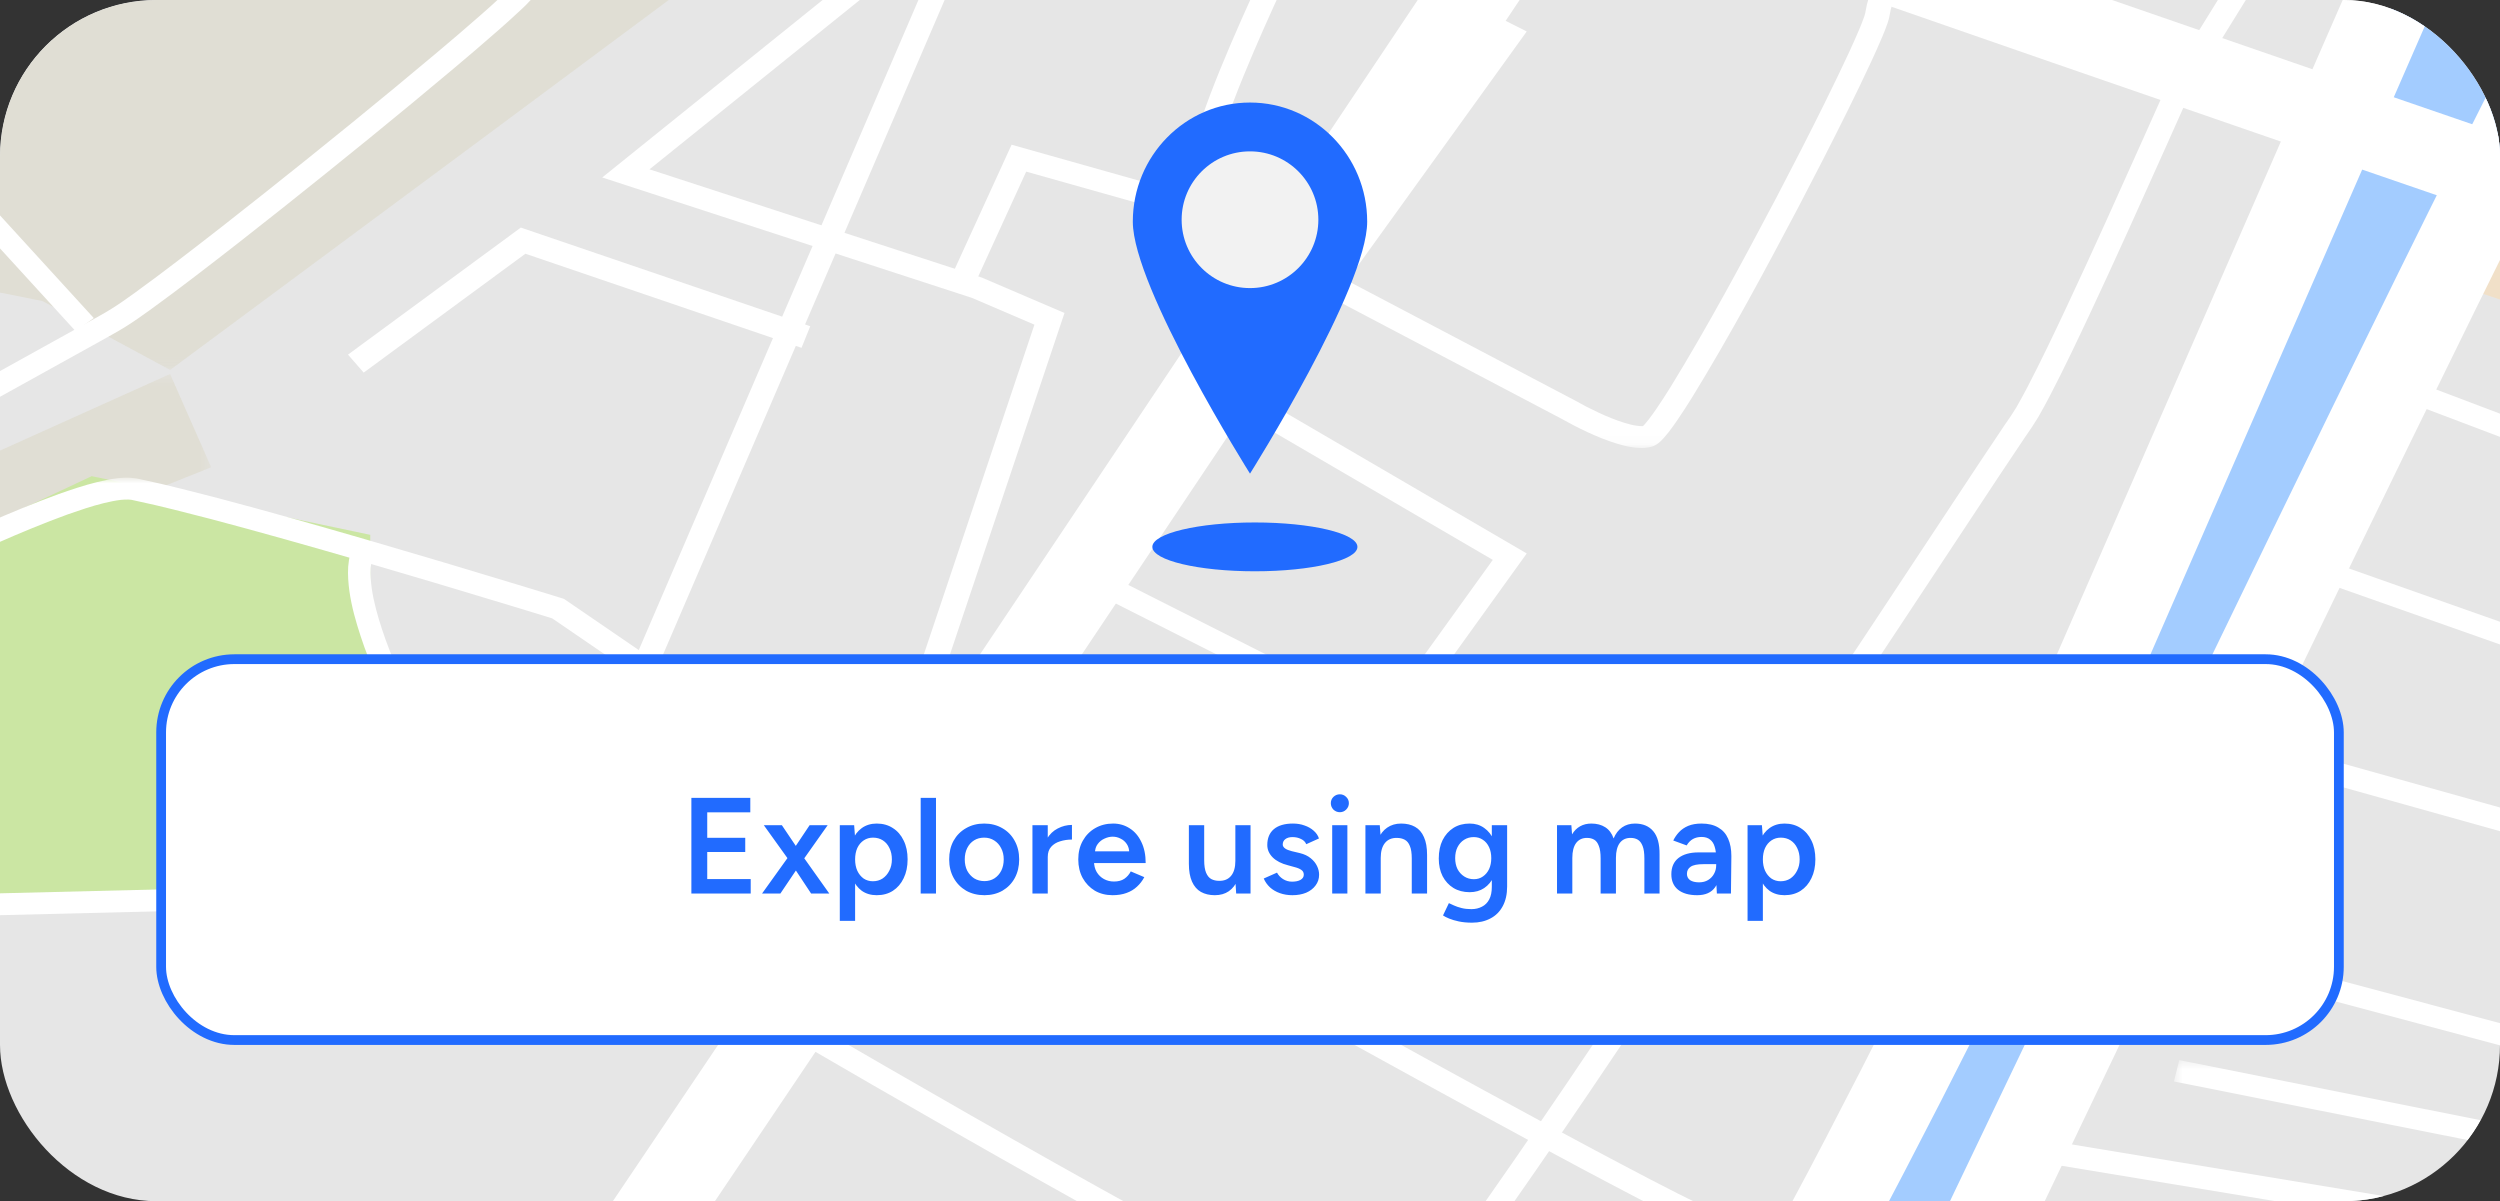 <svg width="256" height="123" viewBox="0 0 256 123" fill="none" xmlns="http://www.w3.org/2000/svg">
<rect x="0" y="0" width="256" height="123" fill="#333333" stroke="none"/>
<g clip-path="url(#clip0_15845_41344)">
<rect width="256" height="123" rx="16" fill="#E6E6E6"/>
<g clip-path="url(#clip1_15845_41344)">
<mask id="mask0_15845_41344" style="mask-type:luminance" maskUnits="userSpaceOnUse" x="-104" y="-17" width="269" height="55">
<path fill-rule="evenodd" clip-rule="evenodd" d="M-103.559 -16.755H164.975V37.882H-103.559V-16.755Z" fill="white"/>
</mask>
<g mask="url(#mask0_15845_41344)">
<path fill-rule="evenodd" clip-rule="evenodd" d="M-174.172 -159.138L-191.289 -120.019L-178.096 -117.343L-180.659 -101.406L-117.491 -30.016L-67.996 -19.677L-60.059 -25.506L-51.385 -22.486L-54.215 -7.686C-54.215 -7.686 -25.245 5.395 -25.102 6.888C-24.957 8.381 -25.308 24.904 -25.308 24.904L4.352 30.831L17.418 37.882C17.418 37.882 79.757 -8.264 83.343 -11.139C86.928 -14.014 142.565 -70.723 156.216 -125.477C169.867 -180.232 163.973 -213.753 162.065 -225.378C160.158 -237.001 156.634 -255.644 156.634 -255.644L102.523 -245.494L107.076 -205.347L59.514 -208.469C59.514 -208.469 53.75 -233.118 53.361 -234.793C52.973 -236.467 66.275 -252.823 66.275 -252.823L48.269 -307.174L142.613 -321.299L140.116 -377.304C140.116 -377.304 109.716 -384.951 105.28 -397.302C102.855 -404.052 101.42 -411.108 100.616 -416.122H-269.878V-176.827L-242.762 -177.33L-174.172 -159.138Z" fill="#E0DED4"/>
</g>
<path fill-rule="evenodd" clip-rule="evenodd" d="M251.005 28.996L322.629 53.003L331.473 31.096L261.083 8.456L251.005 28.996Z" fill="#F1E0C8"/>
<mask id="mask1_15845_41344" style="mask-type:luminance" maskUnits="userSpaceOnUse" x="-104" y="38" width="126" height="115">
<path fill-rule="evenodd" clip-rule="evenodd" d="M-103.559 38.294H21.627V152.175H-103.559V38.294Z" fill="white"/>
</mask>
<g mask="url(#mask1_15845_41344)">
<path fill-rule="evenodd" clip-rule="evenodd" d="M-173.407 147.239L-167.204 65.41H-83.635L-72.426 55.867L-48.117 67.811L17.418 38.294L21.627 47.851C21.627 47.851 -37.204 70.856 -75.891 95.065C-114.576 119.272 -160.566 152.175 -160.566 152.175L-173.407 147.239Z" fill="#E0DED4"/>
</g>
<path fill-rule="evenodd" clip-rule="evenodd" d="M-77.406 386.996C-75.116 383.658 -48.407 358.733 -41.981 354.145C-35.554 349.558 -25.221 336.836 -27.47 331.64C-29.718 326.443 -34.44 314.193 -34.719 307.222C-34.998 300.25 -19.384 289.135 -11.869 284.147C-4.353 279.16 23.492 271.388 38.786 265.846C54.078 260.305 84.287 249.746 91.064 242.122C97.84 234.498 124.496 189.271 131.519 177.452C138.542 165.633 156.969 150.324 164.184 147.519C167.117 146.379 173.403 144.761 179.831 143.241C178.726 157.352 185.451 178.453 185.451 178.453L220.07 277.348L236.755 316.061C236.755 316.061 247.712 329.869 247.301 333.85C246.889 337.832 208.881 352.315 208.881 352.315C208.881 352.315 81.494 410.241 68.001 415.334C54.509 420.427 21.991 416.213 15.437 414.69C8.885 413.169 -26.06 401.709 -30.805 399.676C-35.549 397.642 -82.489 396.555 -81.983 395.394C-81.477 394.232 -79.696 390.335 -77.406 386.996ZM-186.312 446.082C-179.51 442.858 -110.146 424.673 -102.635 422.996C-95.125 421.319 -79.975 414.222 -66.198 410.639C-52.421 407.056 -29.354 412.081 -24.975 412.99C-20.596 413.899 -8.662 423.609 -8.662 423.609L66.312 429.294L93.106 418.702L218.938 361.039L275.368 337.832L252.644 325.18C252.644 325.18 249.55 321.068 250.161 319.169C250.773 317.269 255.384 319.169 255.384 319.169L282.631 331.86H300.632V318.263L278.464 314.447H257.91L216.317 213.546L196.734 151.764L199.098 138.572L235.755 56.83C235.755 56.83 264.753 0.419 265.87 -4.16C266.988 -8.737 331.805 -72.274 331.805 -72.274C331.805 -72.274 407.163 -144.743 419.859 -156.491C432.556 -168.241 482.456 -189.223 516.948 -199.334C551.44 -209.444 565.59 -218.561 573.126 -245.492C580.663 -272.423 559.196 -290.961 548.58 -298.926C537.965 -306.891 472.874 -315.844 462.818 -322.195C454.817 -327.248 438.435 -390.48 432.073 -416.122H421.645C426.33 -396.975 435.995 -357.881 439.277 -347.568C443.673 -333.756 448.57 -323.807 453.99 -317.586C459.408 -311.365 487.96 -304.149 508.632 -302.407C529.305 -300.665 539.082 -294.942 550.819 -286.901C562.554 -278.859 567.297 -257.618 565.83 -253.143C564.363 -248.667 564.783 -242.688 559.475 -239.685C554.168 -236.682 552.5 -222.505 549.958 -220.689C547.415 -218.875 515.763 -208.111 503.295 -207.381C490.828 -206.652 448.35 -186.931 439.277 -181.89C430.204 -176.848 377.371 -131.184 377.371 -131.184L306.936 -68.971C306.936 -68.971 280.538 -35.147 266.15 -27.948C251.76 -20.75 232.627 27.42 232.627 27.42C232.627 27.42 191.933 118.529 190.07 121.35C188.209 124.17 178.715 131.039 165.301 134.291C151.887 137.544 133.076 150.216 130.474 153.398C127.873 156.579 101.98 212.255 94.705 224.365C87.431 236.475 71.623 245.101 68.829 246.916C66.035 248.732 47.226 256.547 44.111 258.224C40.996 259.901 -1.383 269.652 -4.922 272.36C-8.459 275.069 -25.221 285.744 -33.043 292.194C-40.865 298.645 -43.1 310.294 -43.613 314.734C-44.127 319.174 -36.582 324.726 -37.168 331.975C-37.754 339.224 -77.406 377.478 -77.406 377.478C-77.406 377.478 -100.275 404.849 -107.207 409.826C-114.139 414.803 -161.734 422.6 -167.693 424.509C-173.654 426.419 -183.337 431.889 -186.312 433.692C-189.288 435.495 -196.747 439.852 -206.162 438.932C-212.622 438.301 -248.567 443.046 -270.497 446.087V460.306C-260.95 459.066 -249.01 457.628 -239.001 456.77C-218.68 455.025 -193.115 449.307 -186.312 446.082Z" fill="#A3CCFF"/>
<path fill-rule="evenodd" clip-rule="evenodd" d="M-17.868 93.307L-28.266 66.404L9.391 48.76L37.914 54.767V63.526L47.469 90.555L-17.868 93.307Z" fill="#CBE6A3"/>
<mask id="mask2_15845_41344" style="mask-type:luminance" maskUnits="userSpaceOnUse" x="-104" y="-17" width="237" height="165">
<path fill-rule="evenodd" clip-rule="evenodd" d="M-103.559 -16.755H132.514V147.936H-103.559V-16.755Z" fill="white"/>
</mask>
<g mask="url(#mask2_15845_41344)">
<path fill-rule="evenodd" clip-rule="evenodd" d="M-160.458 147.936L-162.581 146.747L-159.365 142.234C-158.263 140.728 -157.219 139.257 -155.961 137.739C-155.626 137.358 -155.191 137.002 -154.817 136.655L-153.73 135.727L-151.551 133.891L-147.177 130.25L-129.599 115.804L-111.949 101.431L-103.081 94.279C-101.573 93.094 -100.164 91.905 -98.504 90.727C-96.722 89.592 -94.999 88.765 -93.232 87.892C-86.196 84.482 -79.066 81.342 -72.065 78.004C-68.58 76.32 -65.069 74.667 -61.911 72.682C-58.555 70.641 -55.21 68.766 -51.841 66.852C-38.377 59.249 -24.845 51.766 -11.319 44.27L8.963 33.028C9.793 32.555 10.671 32.094 11.437 31.608C12.187 31.145 12.957 30.591 13.723 30.044C15.252 28.94 16.77 27.8 18.276 26.649C21.291 24.346 24.278 22.005 27.247 19.645C33.184 14.927 39.076 10.152 44.854 5.289C46.301 4.076 47.733 2.848 49.141 1.612C49.841 0.992 50.555 0.376 51.215 -0.255C51.536 -0.563 51.926 -0.891 52.178 -1.182C52.465 -1.477 52.764 -1.769 52.903 -2.107L53.183 -2.592L53.454 -3.191L53.996 -4.39L55.004 -6.872C55.645 -8.545 56.288 -10.217 56.9 -11.906C59.372 -18.647 61.69 -25.449 63.993 -32.252L67.403 -42.47L68.246 -45.027L68.666 -46.306L68.867 -46.924C68.959 -47.12 68.932 -47.412 69.232 -47.439L70.365 -47.859L75.903 -49.879C77.756 -50.541 79.607 -51.2 81.497 -51.825L82.942 -52.281C83.177 -52.357 83.457 -52.428 83.722 -52.497C83.814 -52.529 84.094 -52.58 84.32 -52.605L84.781 -52.644L87.744 -52.865L99.596 -53.75L111.448 -54.634L114.411 -54.855L114.981 -54.898L115.646 -55.791L118.915 -60.241C121.075 -63.218 123.207 -66.211 125.26 -69.236C126.286 -70.747 127.291 -72.269 128.228 -73.804C128.693 -74.569 129.155 -75.344 129.538 -76.105C129.721 -76.475 129.91 -76.882 129.985 -77.157C130.021 -77.348 130.041 -77.19 129.987 -77.309C129.926 -77.398 129.944 -77.477 129.807 -77.678C128.985 -79.087 127.815 -80.58 126.704 -82.007C125.558 -83.442 124.393 -84.87 123.196 -86.28C120.812 -89.105 118.362 -91.903 115.858 -94.63L114.913 -95.636C114.595 -95.965 114.281 -96.309 114.001 -96.528C113.856 -96.601 113.776 -96.671 113.598 -96.768L112.989 -97.07C112.597 -97.276 112.14 -97.461 111.711 -97.655C109.965 -98.422 108.153 -99.136 106.338 -99.832C102.702 -101.222 99.019 -102.534 95.313 -103.771C91.607 -104.998 87.864 -106.184 84.107 -107.102C83.172 -107.342 82.228 -107.521 81.328 -107.666L79.916 -107.836C79.356 -107.903 78.788 -107.964 78.291 -108.098C76.22 -108.546 74.338 -109.203 72.469 -109.879C68.737 -111.238 65.132 -112.748 61.501 -114.157C57.891 -115.538 54.191 -117.004 50.576 -117.62C49.739 -117.746 48.754 -117.766 47.776 -117.784L44.813 -117.802L38.86 -117.774L26.93 -117.645C18.968 -117.566 11.025 -117.429 3.017 -117.553C1.041 -117.574 -1.145 -117.751 -2.997 -117.897L-8.929 -118.209L-20.84 -118.714L-44.681 -119.596L-56.606 -120.008L-62.568 -120.209L-65.549 -120.307L-67.04 -120.356L-67.784 -120.381L-68.066 -120.39C-68.193 -120.383 -68.311 -120.416 -68.428 -120.455L-68.846 -120.575C-76.411 -122.754 -83.996 -124.896 -91.597 -126.962C-95.398 -128.001 -99.207 -129.006 -103.02 -129.984C-106.817 -130.932 -110.699 -131.933 -114.436 -132.553L-115.785 -132.69L-116.711 -132.79C-117.012 -132.831 -117.257 -132.921 -117.533 -132.986C-118.087 -133.114 -118.586 -133.29 -119.071 -133.48C-119.573 -133.654 -120.044 -133.858 -120.502 -134.072C-122.358 -134.911 -124.089 -135.872 -125.756 -136.902C-129.094 -138.969 -132.244 -141.182 -135.175 -143.788C-135.537 -144.129 -135.9 -144.454 -136.253 -144.859C-136.428 -145.048 -136.606 -145.23 -136.792 -145.528L-136.926 -145.731C-136.991 -145.829 -137.01 -145.863 -136.934 -145.753C-136.915 -145.728 -136.924 -145.739 -136.933 -145.742C-137.116 -145.872 -137.601 -146.095 -137.998 -146.263C-138.417 -146.444 -138.864 -146.616 -139.308 -146.785C-141.101 -147.458 -142.959 -148.073 -144.816 -148.676C-148.54 -149.875 -152.302 -151.014 -156.072 -152.132C-171.162 -156.581 -186.37 -160.774 -201.587 -164.894L-200.866 -167.038C-185.625 -162.912 -170.417 -158.72 -155.283 -154.258C-151.502 -153.136 -147.725 -151.994 -143.965 -150.782C-142.084 -150.171 -140.21 -149.552 -138.333 -148.848C-137.863 -148.669 -137.395 -148.489 -136.918 -148.284C-136.426 -148.061 -136 -147.908 -135.386 -147.503C-135.302 -147.441 -135.198 -147.365 -135.112 -147.288C-135.031 -147.195 -134.997 -147.11 -134.876 -147.01C-134.738 -146.804 -134.693 -146.746 -134.693 -146.746L-134.634 -146.663C-134.585 -146.567 -134.441 -146.409 -134.296 -146.258C-134.041 -145.958 -133.7 -145.652 -133.379 -145.348C-130.67 -142.936 -127.541 -140.726 -124.341 -138.75C-122.738 -137.757 -121.077 -136.84 -119.382 -136.075C-118.961 -135.876 -118.536 -135.694 -118.109 -135.548C-117.681 -135.379 -117.256 -135.229 -116.843 -135.138C-116.639 -135.091 -116.418 -135.008 -116.229 -134.987L-115.673 -134.927L-114.058 -134.766C-111.993 -134.438 -110.06 -134.006 -108.116 -133.554C-106.178 -133.102 -104.254 -132.623 -102.335 -132.138C-98.5 -131.154 -94.678 -130.146 -90.869 -129.105C-83.247 -127.033 -75.657 -124.889 -68.076 -122.706L-67.784 -122.622C-67.803 -122.622 -67.776 -122.621 -67.693 -122.619L-66.947 -122.594L-65.456 -122.545L-62.474 -122.446L-56.51 -122.245L-44.584 -121.833L-20.729 -120.951L-8.797 -120.446L-2.817 -120.13C-0.706 -119.965 1.072 -119.82 3.077 -119.793C10.979 -119.668 18.949 -119.805 26.898 -119.884L38.835 -120.014L44.816 -120.041L47.82 -120.023C48.831 -120.002 49.837 -119.993 50.968 -119.831C55.184 -119.101 58.81 -117.607 62.5 -116.212C66.166 -114.787 69.77 -113.279 73.409 -111.956C75.223 -111.296 77.064 -110.665 78.862 -110.277C79.322 -110.154 79.743 -110.119 80.169 -110.063L81.713 -109.878C82.77 -109.711 83.775 -109.515 84.751 -109.267C88.67 -108.308 92.434 -107.111 96.188 -105.87C99.934 -104.619 103.644 -103.297 107.325 -101.891C109.166 -101.184 110.996 -100.465 112.821 -99.662C113.278 -99.456 113.729 -99.273 114.197 -99.03L114.892 -98.686C115.139 -98.554 115.448 -98.343 115.712 -98.163C116.168 -97.791 116.481 -97.435 116.815 -97.094L117.788 -96.057C120.332 -93.286 122.787 -90.483 125.196 -87.629C126.404 -86.207 127.583 -84.76 128.749 -83.3C129.902 -81.808 131.046 -80.392 132.066 -78.646C132.192 -78.467 132.327 -78.108 132.435 -77.778C132.461 -77.689 132.498 -77.609 132.514 -77.51L132.503 -77.178C132.514 -76.939 132.458 -76.772 132.419 -76.63C132.249 -76.042 132.036 -75.629 131.822 -75.186C131.388 -74.326 130.911 -73.529 130.428 -72.732C129.458 -71.145 128.44 -69.605 127.403 -68.075C125.328 -65.018 123.185 -62.011 121.015 -59.022L117.733 -54.553L116.744 -53.226L116.537 -52.949C116.456 -52.872 116.428 -52.719 116.278 -52.748L115.537 -52.692L114.618 -52.624L111.636 -52.402L99.701 -51.513L87.767 -50.626L84.784 -50.404L84.597 -50.391C84.518 -50.673 84.483 -51.137 84.505 -50.371C84.487 -50.354 84.519 -50.378 84.374 -50.335C84.164 -50.278 83.963 -50.231 83.731 -50.155L82.362 -49.723C80.521 -49.115 78.675 -48.458 76.835 -47.8L71.322 -45.79L71.077 -45.699L71.069 -45.677L70.65 -44.396L69.806 -41.836L66.391 -31.605C64.085 -24.793 61.764 -17.985 59.28 -11.207C58.666 -9.511 58.015 -7.821 57.367 -6.13C56.657 -4.415 56.098 -2.813 55.07 -0.985C54.828 -0.49 54.457 -0.118 54.093 0.262C53.728 0.67 53.384 0.947 53.029 1.291C52.328 1.957 51.611 2.578 50.899 3.209C49.467 4.464 48.028 5.698 46.573 6.918C40.766 11.806 34.865 16.587 28.911 21.321C25.933 23.688 22.937 26.035 19.902 28.353C18.386 29.512 16.856 30.66 15.291 31.791C14.501 32.353 13.724 32.916 12.838 33.465C11.98 34.005 11.137 34.444 10.291 34.927L-10.001 46.174C-23.524 53.669 -37.057 61.153 -50.501 68.745C-53.846 70.644 -57.243 72.551 -60.467 74.511C-63.824 76.618 -67.378 78.283 -70.886 79.98C-77.925 83.336 -85.075 86.485 -92.028 89.856C-93.743 90.696 -95.525 91.577 -96.982 92.507C-98.438 93.536 -99.935 94.786 -101.411 95.949L-110.267 103.09L-127.909 117.456L-145.475 131.895L-149.837 135.525L-151.999 137.347L-153.071 138.261C-153.384 138.556 -153.699 138.793 -153.98 139.109C-155.09 140.449 -156.187 141.98 -157.262 143.45L-160.458 147.936Z" fill="white"/>
</g>
<mask id="mask3_15845_41344" style="mask-type:luminance" maskUnits="userSpaceOnUse" x="131" y="-17" width="108" height="63">
<path fill-rule="evenodd" clip-rule="evenodd" d="M131.159 -16.755H238.574V45.878H131.159V-16.755Z" fill="white"/>
</mask>
<g mask="url(#mask3_15845_41344)">
<path fill-rule="evenodd" clip-rule="evenodd" d="M131.159 27.759L132.429 25.829L153.345 36.834L158.573 39.587L161.188 40.962C162.04 41.441 162.864 41.869 163.731 42.272C164.59 42.668 165.468 43.029 166.333 43.296C166.761 43.425 167.2 43.545 167.587 43.592C167.797 43.636 167.957 43.623 168.133 43.639C168.35 43.62 168.203 43.639 168.242 43.635L168.423 43.442C168.555 43.295 168.688 43.129 168.823 42.96C169.088 42.612 169.351 42.247 169.608 41.874C170.121 41.126 170.615 40.351 171.102 39.572C174.955 33.289 178.453 26.765 181.894 20.248C183.605 16.983 185.286 13.704 186.915 10.41C187.729 8.762 188.53 7.111 189.299 5.455C189.681 4.628 190.056 3.798 190.403 2.973C190.573 2.563 190.742 2.147 190.875 1.759C190.943 1.562 190.991 1.392 191.01 1.288L191.158 0.528C191.639 -1.342 192.273 -3.053 192.911 -4.79C193.557 -6.517 194.23 -8.229 194.922 -9.933L197.038 -15.031L198.13 -17.57L198.689 -18.839C198.912 -19.274 199.168 -19.719 199.408 -20.157C203.338 -26.568 207.468 -32.734 211.57 -38.98C219.801 -51.426 228.101 -63.83 236.428 -76.222L238.574 -75.067C230.252 -62.681 221.951 -50.278 213.727 -37.841C209.644 -31.625 205.47 -25.386 201.63 -19.123L201.016 -18.008L200.464 -16.756L199.38 -14.235L197.277 -9.17C196.59 -7.478 195.923 -5.781 195.288 -4.081C194.662 -2.388 194.032 -0.66 193.608 0.992L193.494 1.567C193.439 1.91 193.35 2.175 193.272 2.411C193.108 2.888 192.93 3.321 192.749 3.757C192.385 4.624 192.003 5.469 191.613 6.311C190.834 7.993 190.025 9.657 189.207 11.316C187.566 14.63 185.88 17.92 184.162 21.199C180.702 27.749 177.211 34.27 173.291 40.661C172.792 41.46 172.285 42.254 171.742 43.046C171.468 43.442 171.187 43.837 170.882 44.236C170.723 44.436 170.562 44.637 170.378 44.843L170.067 45.168C169.893 45.331 169.708 45.481 169.491 45.59C169.107 45.828 168.442 45.874 168.156 45.878C167.83 45.865 167.482 45.859 167.195 45.803C166.582 45.723 166.05 45.571 165.522 45.414C164.476 45.092 163.515 44.691 162.579 44.26C161.652 43.831 160.728 43.35 159.87 42.866L157.259 41.492L152.039 38.746L131.159 27.759Z" fill="white"/>
</g>
<path fill-rule="evenodd" clip-rule="evenodd" d="M137.278 29.669L135.037 28.536L154.096 2.092L156.337 3.223L137.278 29.669Z" fill="white"/>
<path fill-rule="evenodd" clip-rule="evenodd" d="M80.752 106.112L82.122 104.238C93.617 110.925 105.162 117.564 116.827 123.992C119.745 125.596 122.677 127.176 125.625 128.716C127.104 129.468 128.582 130.239 130.072 130.93C130.822 131.308 131.547 131.587 132.276 131.889C133.02 132.177 133.836 132.429 134.617 132.667C137.766 133.614 141.008 134.245 143.673 132.983C144.014 132.841 144.348 132.66 144.683 132.483L145.181 132.191L145.242 132.155C145.379 132.295 145.023 131.789 145.566 132.46C145.328 132.129 145.26 132.031 145.323 132.088L145.349 132.057C145.382 132.018 145.418 131.981 145.457 131.946C145.866 131.522 146.41 130.852 146.872 130.25C147.833 129.015 148.763 127.731 149.689 126.45C157.036 116.128 164.063 105.575 171.114 95.056L192.113 63.395L202.588 47.545L205.234 43.584L205.926 42.58L206.506 41.663C206.874 40.997 207.256 40.334 207.609 39.643C209.039 36.893 210.38 34.071 211.703 31.25C214.352 25.603 216.906 19.912 219.454 14.218L221.366 9.943L222.348 7.776C222.537 7.342 222.754 7.047 222.959 6.703L223.583 5.696L228.572 -2.36L268.486 -66.811L270.677 -65.725L230.806 -1.348L225.822 6.699L225.2 7.705C224.999 8.036 224.753 8.392 224.641 8.678L223.69 10.776L221.781 15.049C219.23 20.747 216.673 26.445 214.014 32.115C212.682 34.952 211.341 37.78 209.877 40.593C209.517 41.297 209.114 42 208.721 42.707L208.032 43.791L207.375 44.748L204.742 48.687L194.271 64.534L173.265 96.204C166.205 106.735 159.188 117.276 151.796 127.66C150.86 128.956 149.924 130.247 148.926 131.531C148.41 132.188 147.966 132.779 147.25 133.509C147.041 133.691 146.764 133.96 146.588 134.043L146.01 134.383C145.607 134.597 145.205 134.812 144.769 134.997C143.051 135.775 140.97 136.071 139.11 135.885C137.229 135.736 135.496 135.287 133.821 134.789C132.978 134.533 132.169 134.285 131.338 133.965C130.509 133.628 129.66 133.294 128.915 132.915C127.358 132.194 125.871 131.417 124.368 130.653C121.39 129.098 118.444 127.51 115.516 125.9C103.811 119.452 92.267 112.811 80.752 106.112Z" fill="white"/>
<path fill-rule="evenodd" clip-rule="evenodd" d="M186.611 124.049L187.104 126.237C184.886 126.605 182.697 126.914 180.434 127.113C179.868 127.163 179.3 127.203 178.719 127.225C178.432 127.242 178.133 127.242 177.839 127.248C177.538 127.251 176.74 127.073 176.563 126.975C175.993 126.76 175.457 126.537 174.969 126.305C174.457 126.081 173.965 125.845 173.478 125.607C169.566 123.715 165.799 121.703 162.01 119.696C154.455 115.666 146.967 111.558 139.489 107.435C124.538 99.179 109.656 90.841 94.803 82.454L96.182 80.58C111.025 88.961 125.906 97.298 140.843 105.547C148.315 109.667 155.798 113.772 163.332 117.789C167.1 119.786 170.877 121.802 174.699 123.651C175.176 123.882 175.653 124.111 176.128 124.32C176.611 124.548 177.073 124.739 177.517 124.907C177.566 124.926 177.645 124.961 177.668 124.966C177.682 124.964 177.691 124.966 177.7 124.971C177.709 124.976 177.717 124.984 177.725 124.995C177.732 124.936 177.718 125.142 177.718 125.288C177.717 125.439 177.722 125.591 177.732 125.743C177.736 126.027 177.745 124.295 177.754 125.019L177.778 125.018L177.826 125.017C178.083 125.011 178.337 125.013 178.601 124.997C179.121 124.978 179.654 124.939 180.186 124.893C182.317 124.706 184.491 124.401 186.611 124.049Z" fill="white"/>
<path fill-rule="evenodd" clip-rule="evenodd" d="M198.938 102.012L197.658 103.914L109.003 59.148L110.282 57.245L198.938 102.012Z" fill="white"/>
<path fill-rule="evenodd" clip-rule="evenodd" d="M143.715 74.216L141.576 73.014L152.862 57.331L123.203 40.022L124.6 38.154L156.337 56.675L143.715 74.216Z" fill="white"/>
<mask id="mask4_15845_41344" style="mask-type:luminance" maskUnits="userSpaceOnUse" x="64" y="-17" width="73" height="114">
<path fill-rule="evenodd" clip-rule="evenodd" d="M64.712 -16.755H136.821V96.794H64.712V-16.755Z" fill="white"/>
</mask>
<g mask="url(#mask4_15845_41344)">
<path fill-rule="evenodd" clip-rule="evenodd" d="M85.263 94.646L84.556 96.794L74.011 93.986L72.693 93.635L72.034 93.459L71.704 93.372C71.595 93.336 71.51 93.34 71.268 93.219C71.078 93.122 70.833 93.04 70.686 92.931C70.544 92.82 70.41 92.707 70.278 92.589C70.066 92.365 69.883 92.142 69.734 91.927C69.446 91.497 69.231 91.079 69.037 90.665C68.302 89.012 67.871 87.39 67.464 85.759C66.678 82.499 66.142 79.237 65.664 75.97C65.428 74.336 65.217 72.701 65.024 71.065L64.741 68.498L64.712 68.191L64.833 67.904L64.999 67.517L65.246 66.944L65.74 65.798L81.521 29.113L89.412 10.77L93.358 1.599L95.33 -2.986L95.392 -3.129C95.414 -3.181 95.465 -3.311 95.52 -3.388L95.694 -3.674L96.029 -4.218L96.707 -5.299L98.096 -7.443C99.039 -8.865 100.011 -10.275 101.047 -11.66C102.1 -13.045 103.155 -14.412 104.547 -15.714C105.351 -16.411 106.037 -16.854 106.817 -17.383C107.583 -17.893 108.4 -18.373 109.266 -18.794C110.985 -19.65 112.961 -20.228 114.965 -20.371C116.973 -20.523 118.973 -20.294 120.847 -19.826C122.697 -19.363 124.457 -18.746 126.17 -18.061C127.883 -17.373 129.545 -16.613 131.171 -15.801C131.982 -15.391 132.789 -14.977 133.584 -14.542L134.773 -13.884L135.688 -13.351L136.821 -12.674L135.176 -9.373L133.987 -6.931L131.659 -2.027C130.136 1.251 128.659 4.547 127.302 7.867C126.621 9.526 125.989 11.195 125.408 12.866C125.155 13.698 124.849 14.543 124.664 15.366C124.578 15.772 124.441 16.203 124.396 16.588C124.379 16.968 124.267 17.345 124.31 17.727C124.327 20.811 127.167 23.547 130.266 25.04L129.172 27.055C127.179 26.104 125.555 24.907 124.155 23.362C123.481 22.582 122.915 21.711 122.483 20.777C122.099 19.826 121.824 18.82 121.806 17.8C121.758 17.293 121.879 16.786 121.915 16.279C121.98 15.78 122.118 15.35 122.218 14.881C122.429 13.957 122.742 13.104 123.01 12.219C123.61 10.49 124.258 8.785 124.948 7.101C126.325 3.73 127.814 0.412 129.347 -2.888L131.687 -7.819L133.666 -11.858L132.283 -12.628C131.515 -13.049 130.734 -13.45 129.95 -13.845C128.378 -14.63 126.776 -15.363 125.145 -16.018C121.881 -17.305 118.485 -18.419 115.183 -18.14C113.536 -18.02 111.945 -17.561 110.467 -16.828C109.724 -16.468 109.005 -16.048 108.301 -15.58C107.62 -15.124 106.833 -14.586 106.324 -14.137C105.181 -13.071 104.128 -11.738 103.129 -10.415C102.129 -9.077 101.176 -7.699 100.252 -6.302L98.887 -4.195L98.222 -3.133L97.893 -2.601L97.74 -2.348L97.668 -2.183L95.695 2.404L91.75 11.575L83.859 29.917L68.077 66.602L67.258 68.508L67.515 70.83C67.706 72.45 67.915 74.07 68.147 75.684C68.62 78.91 69.152 82.137 69.911 85.282C70.298 86.844 70.73 88.419 71.354 89.814C71.513 90.155 71.684 90.479 71.867 90.753C72.037 91.006 72.278 91.229 72.237 91.167C72.182 91.17 72.335 91.199 72.44 91.231L72.769 91.318L73.427 91.494L74.741 91.844L85.263 94.646Z" fill="white"/>
</g>
<path fill-rule="evenodd" clip-rule="evenodd" d="M86.906 -2.151L88.641 -0.484L66.507 17.34L100.55 28.428L109.003 32.05L96.996 67.852L94.532 67.213L105.925 33.245L99.539 30.508L61.669 18.173L86.906 -2.151Z" fill="white"/>
<path fill-rule="evenodd" clip-rule="evenodd" d="M99.55 29.669L97.169 28.851L103.587 14.819L125.57 21.018L124.778 23.126L105.082 17.574L99.55 29.669Z" fill="white"/>
<path fill-rule="evenodd" clip-rule="evenodd" d="M82.969 33.407L82.075 35.618L53.801 25.981L37.242 38.154L35.635 36.313L53.331 23.305L82.969 33.407Z" fill="white"/>
<path fill-rule="evenodd" clip-rule="evenodd" d="M9.602 32.569L7.741 33.911L-4.599 20.404L-2.738 19.062L9.602 32.569Z" fill="white"/>
<mask id="mask5_15845_41344" style="mask-type:luminance" maskUnits="userSpaceOnUse" x="-104" y="48" width="171" height="118">
<path fill-rule="evenodd" clip-rule="evenodd" d="M-103.559 48.911H66.814V165.212H-103.559V48.911Z" fill="white"/>
</mask>
<g mask="url(#mask5_15845_41344)">
<path fill-rule="evenodd" clip-rule="evenodd" d="M66.814 67.529L65.292 69.306L58.912 64.941L57.318 63.849L56.546 63.322L55.95 63.137L52.153 61.976C47.088 60.436 42.011 58.921 36.926 57.439C31.838 55.961 26.742 54.511 21.625 53.158C19.067 52.501 16.501 51.825 13.94 51.287L13.459 51.181C13.351 51.173 13.259 51.169 13.159 51.155C12.945 51.142 12.66 51.163 12.392 51.185C11.822 51.253 11.219 51.376 10.613 51.524C9.396 51.821 8.169 52.244 6.952 52.667C2.084 54.444 -2.668 56.643 -7.371 58.881C-12.072 61.139 -16.722 63.494 -21.345 65.892C-30.589 70.699 -39.729 75.679 -48.818 80.733C-66.987 90.853 -84.969 101.255 -102.823 111.824L-106.165 113.811L-106.716 114.14L-106.793 114.444L-107.24 116.195L-109.028 123.197L-112.604 137.202L-119.757 165.212L-122.198 164.715L-115.047 136.703L-111.471 122.698L-109.683 115.696L-109.235 113.945L-109.089 113.375C-108.98 113.104 -109.047 112.726 -108.675 112.617L-107.554 111.948L-104.208 109.958C-86.334 99.378 -68.339 88.967 -50.14 78.832C-41.037 73.77 -31.88 68.78 -22.604 63.957C-17.963 61.548 -13.292 59.183 -8.555 56.908C-3.806 54.649 0.969 52.433 6.021 50.587C7.299 50.144 8.575 49.702 9.943 49.366C10.628 49.199 11.333 49.053 12.091 48.962C12.485 48.928 12.875 48.894 13.325 48.92C13.557 48.941 13.799 48.967 14.021 48.999L14.516 49.108C17.171 49.666 19.744 50.346 22.333 51.01C27.489 52.373 32.6 53.828 37.701 55.31C42.801 56.795 47.885 58.313 52.96 59.857L56.766 61.02L57.241 61.167L57.593 61.275C57.763 61.305 57.88 61.422 58.017 61.507L58.84 62.071L60.435 63.162L66.814 67.529Z" fill="white"/>
</g>
<mask id="mask6_15845_41344" style="mask-type:luminance" maskUnits="userSpaceOnUse" x="-21" y="89" width="92" height="101">
<path fill-rule="evenodd" clip-rule="evenodd" d="M-20.184 89.742H70.776V189.133H-20.184V89.742Z" fill="white"/>
</mask>
<g mask="url(#mask6_15845_41344)">
<path fill-rule="evenodd" clip-rule="evenodd" d="M-17.214 206.418L-19.552 205.611L-7.417 177.948L-4.383 171.032L-2.866 167.574C-2.398 166.496 -1.988 165.392 -1.716 164.22C-0.581 159.55 -0.442 154.609 -0.663 149.749C-0.937 144.882 -1.625 140.002 -3.057 135.34C-4.543 130.634 -6.327 125.95 -8.128 121.286C-9.942 116.622 -11.82 111.972 -13.728 107.333L-16.616 100.382L-20.184 91.971L70.708 89.742L70.776 91.98L-16.583 94.122L-11.377 106.56C-9.465 111.208 -7.584 115.868 -5.763 120.551C-3.951 125.24 -2.162 129.928 -0.642 134.747C0.858 139.635 1.556 144.638 1.839 149.645C2.06 154.655 1.94 159.7 0.727 164.716C0.436 165.967 -0.022 167.221 -0.559 168.447L-2.073 171.898L-5.101 178.802L-17.214 206.418Z" fill="white"/>
</g>
<path fill-rule="evenodd" clip-rule="evenodd" d="M47.469 90.657L45.226 91.186C43.733 85.325 42.044 79.475 40.095 73.745C39.6 72.315 39.093 70.891 38.551 69.482C38.024 68.09 37.408 66.641 36.93 65.149C36.442 63.659 36.005 62.141 35.778 60.529C35.671 59.721 35.599 58.896 35.654 58.023C35.693 57.582 35.75 57.135 35.89 56.662C35.961 56.426 36.049 56.184 36.177 55.934C36.325 55.679 36.443 55.434 36.807 55.124L38.287 56.853C38.348 56.788 38.269 56.883 38.233 56.958C38.186 57.05 38.144 57.165 38.104 57.294C38.026 57.554 37.985 57.863 37.955 58.179C37.915 58.827 37.971 59.524 38.063 60.222C38.26 61.627 38.664 63.051 39.124 64.455C39.578 65.867 40.157 67.231 40.712 68.69C41.264 70.128 41.78 71.577 42.282 73.027C44.26 78.845 45.954 84.712 47.469 90.657Z" fill="white"/>
<mask id="mask7_15845_41344" style="mask-type:luminance" maskUnits="userSpaceOnUse" x="222" y="108" width="164" height="82">
<path fill-rule="evenodd" clip-rule="evenodd" d="M222.61 108.557H385.758V189.314H222.61V108.557Z" fill="white"/>
</mask>
<g mask="url(#mask7_15845_41344)">
<path fill-rule="evenodd" clip-rule="evenodd" d="M222.61 110.742L223.155 108.557L263.37 116.577C276.776 119.258 290.176 121.932 303.601 124.526L343.875 132.279C350.589 133.54 357.316 134.828 364.025 135.973L365.281 136.184L366.455 136.345C367.232 136.454 368.148 136.474 368.986 136.543L374.126 136.885L385.758 137.661L384.924 142.543C384.728 143.769 384.539 144.997 384.38 146.216C384.306 146.821 384.227 147.438 384.189 148.013L384.171 148.421C384.16 148.576 384.128 148.813 384.101 149.004L384.055 149.308L384.001 149.547L383.89 150.022C383.591 151.282 383.25 152.485 382.911 153.702C381.536 158.547 380.086 163.354 378.672 168.17C377.288 172.972 375.784 177.83 374.721 182.587C374.636 183.177 374.559 183.714 374.526 184.321C374.503 184.928 374.459 185.526 374.455 186.14C374.441 187.367 374.445 188.598 374.48 189.835C374.533 192.309 374.648 194.79 374.785 197.27C375.063 202.231 375.422 207.197 375.828 212.157L377.056 227.059L379.434 256.877L376.936 257.036L374.559 227.228L373.331 212.322C372.922 207.347 372.563 202.368 372.283 197.38C372.145 194.886 372.03 192.388 371.975 189.88C371.94 188.628 371.936 187.369 371.952 186.104C371.954 185.474 372.001 184.827 372.024 184.189C372.059 183.555 372.153 182.852 372.253 182.209C373.372 177.195 374.856 172.445 376.25 167.6C377.665 162.781 379.117 157.968 380.482 153.156C380.817 151.957 381.158 150.743 381.438 149.567L381.539 149.128L381.59 148.909L381.613 148.75C381.626 148.632 381.655 148.561 381.666 148.405L381.688 147.881C381.733 147.213 381.814 146.592 381.891 145.959C382.056 144.705 382.246 143.463 382.444 142.224L382.862 139.714L373.949 139.12L368.817 138.778C367.946 138.706 367.138 138.694 366.217 138.574L364.847 138.389L363.571 138.174C356.788 137.018 350.084 135.734 343.356 134.47L303.068 126.714C289.641 124.119 276.23 121.443 262.828 118.764L222.61 110.742Z" fill="white"/>
</g>
<path fill-rule="evenodd" clip-rule="evenodd" d="M276.599 146.34L274.281 145.467L280.659 130.886L208.404 118.927L208.843 116.642L284.139 129.104L276.599 146.34Z" fill="white"/>
<path fill-rule="evenodd" clip-rule="evenodd" d="M345.264 64.282L345.673 66.437L341.741 67.012V74.216H337.249H335.624L335.519 74.215L335.333 74.189L334.958 74.123C334.665 74.06 334.59 74.024 334.444 73.982L333.642 73.728C331.58 73.041 329.583 72.318 327.572 71.594L315.571 67.186L291.65 58.236L243.905 40.157L244.892 38.154L292.629 56.228L316.537 65.174L328.516 69.575C330.513 70.294 332.523 71.02 334.513 71.683L335.624 72.032H337.249H339.255V65.163L345.264 64.282Z" fill="white"/>
<path fill-rule="evenodd" clip-rule="evenodd" d="M298.339 78.602L297.355 80.58L236.805 59.224L237.788 57.245L298.339 78.602Z" fill="white"/>
<path fill-rule="evenodd" clip-rule="evenodd" d="M293.605 93.212L292.86 95.429L224.971 76.433L225.716 74.216L293.605 93.212Z" fill="white"/>
<path fill-rule="evenodd" clip-rule="evenodd" d="M262.838 116.232L260.304 116.642L258.233 107.64L220.238 97.491L221.021 95.429L260.477 105.968L262.838 116.232Z" fill="white"/>
<path fill-rule="evenodd" clip-rule="evenodd" d="M213.555 -355.463L216.326 -350.982L219.003 -346.461L224.343 -337.413L229.444 -328.268C230.286 -326.741 231.165 -325.227 231.977 -323.689L234.374 -319.06C235.958 -315.969 237.601 -312.899 239.139 -309.794C242.031 -303.525 245.187 -297.33 247.661 -290.948L249.628 -286.193L250.611 -283.814L251.437 -281.403L254.751 -271.761C256.769 -265.2 258.655 -258.57 260.547 -251.941C264.315 -238.672 268.013 -225.33 272.257 -212.062C274.361 -205.425 276.627 -198.812 279.088 -192.245C281.534 -185.674 284.19 -179.15 287.146 -172.717C290.083 -166.279 293.252 -159.909 296.813 -153.696C300.358 -147.482 304.144 -141.357 308.386 -135.471C312.601 -129.576 317.08 -123.812 322.012 -118.356L323.833 -116.291L325.737 -114.286C327.015 -112.955 328.267 -111.605 329.567 -110.292C332.236 -107.719 334.834 -105.087 337.649 -102.641C343.134 -97.617 349.031 -92.971 355.077 -88.506C358.155 -86.331 361.191 -84.109 364.393 -82.084C365.975 -81.057 367.553 -79.993 369.142 -78.997L373.914 -76.036C399.401 -60.296 426.124 -46.043 453.914 -33.694C460.852 -30.6 467.851 -27.616 474.861 -24.704C481.857 -21.784 488.911 -18.958 495.68 -15.971C499.041 -14.472 502.361 -12.912 505.186 -11.194C506.567 -10.329 507.803 -9.441 508.618 -8.564C509.882 -7.2 511.176 -5.855 512.504 -4.529C517.837 0.746 523.775 5.708 530.733 9.706C534.211 11.694 537.955 13.424 541.963 14.702C543.963 15.346 546.035 15.864 548.147 16.245L549.74 16.504L550.537 16.632L551.26 16.723L554.149 17.079C561.845 18.005 569.54 18.833 577.272 19.542C585.007 20.249 592.75 20.863 600.664 21.115C601.645 21.161 602.66 21.151 603.657 21.171C604.649 21.194 605.668 21.184 606.701 21.156L608.239 21.125L609.852 21.021C610.405 20.974 610.897 20.967 611.503 20.885L613.332 20.603C615.854 20.078 618.03 19.136 619.798 18.275C620.736 17.837 621.55 17.402 622.432 16.965L624.916 15.703C631.371 12.384 637.99 9.984 645.134 8.594C652.234 7.168 659.639 6.649 667.083 6.732L669.889 6.746L672.817 6.801C674.769 6.838 676.72 6.884 678.677 6.874C682.586 6.901 686.505 6.838 690.424 6.735C698.265 6.495 706.134 5.963 713.992 4.889C721.842 3.804 729.706 2.193 737.35 -0.484C741.142 -1.914 744.905 -3.52 748.422 -5.668C749.311 -6.179 750.138 -6.805 750.996 -7.373L752.237 -8.232L753.324 -9.017L755.501 -10.587L757.758 -12.152C769.849 -20.486 782.294 -28.636 794.645 -36.822C807.019 -45.003 819.42 -53.157 831.765 -61.418C837.942 -65.56 844.089 -69.683 850.224 -74.042L852.527 -75.702L854.955 -77.614L859.075 -81.163C861.836 -83.513 864.626 -85.855 867.437 -88.176C878.678 -97.467 890.14 -106.571 901.885 -115.299C907.752 -119.665 913.718 -123.915 919.805 -127.926C921.317 -128.952 922.862 -129.904 924.401 -130.868L929.131 -133.798C932.337 -135.768 935.497 -137.765 938.64 -139.781C951.215 -147.84 963.556 -156.112 975.785 -164.547C981.897 -168.767 987.975 -173.024 993.987 -177.412C996.996 -179.619 999.976 -181.814 1002.96 -184.224L1004.09 -185.143L1004.65 -185.604L1005.26 -186.167L1006.47 -187.3L1007.35 -188.185C1008.54 -189.364 1009.86 -190.614 1011.18 -191.825C1021.78 -201.583 1032.84 -211.135 1044.1 -220.328C1049.74 -224.889 1055.48 -229.455 1061.36 -233.412C1062.09 -233.883 1062.83 -234.418 1063.55 -234.838L1065.69 -236.084C1067.38 -236.992 1069.11 -237.905 1070.74 -238.827C1074.06 -240.663 1077.3 -242.526 1080.55 -244.399C1093.54 -251.888 1106.37 -259.539 1119.13 -267.302C1125.5 -271.194 1131.86 -275.107 1138.17 -279.112C1144.49 -283.122 1150.76 -287.126 1156.95 -291.547L1159.28 -293.31L1160.45 -294.199L1161.5 -295.031C1162.89 -296.142 1164.32 -297.247 1165.78 -298.352C1168.67 -300.559 1171.62 -302.751 1174.57 -304.933C1180.48 -309.295 1186.44 -313.63 1192.42 -317.943C1204.38 -326.57 1216.4 -335.15 1228.45 -343.678L1222.88 -349.894C1210.8 -341.343 1198.77 -332.759 1186.77 -324.107C1180.78 -319.782 1174.8 -315.432 1168.85 -311.039C1165.87 -308.841 1162.9 -306.632 1159.94 -304.376C1158.47 -303.252 1156.99 -302.117 1155.51 -300.933L1154.4 -300.056L1153.37 -299.274L1151.3 -297.709C1145.47 -293.54 1139.21 -289.533 1132.97 -285.578C1126.73 -281.615 1120.4 -277.722 1114.06 -273.851C1101.37 -266.129 1088.58 -258.499 1075.68 -251.063C1072.46 -249.208 1069.23 -247.352 1066 -245.564C1064.38 -244.645 1062.79 -243.81 1061.18 -242.941L1058.47 -241.381C1057.58 -240.855 1056.83 -240.309 1056 -239.773C1049.58 -235.447 1043.83 -230.847 1038.06 -226.191C1026.6 -216.834 1015.53 -207.272 1004.71 -197.315C1003.35 -196.057 1002.02 -194.813 1000.64 -193.44L999.609 -192.401L998.817 -191.679L998.427 -191.313L997.925 -190.903L996.921 -190.082C994.198 -187.885 991.242 -185.702 988.302 -183.548C982.394 -179.236 976.356 -175.007 970.289 -170.817C958.15 -162.443 945.855 -154.203 933.409 -146.226C930.298 -144.231 927.172 -142.256 924.033 -140.327C920.952 -138.423 917.598 -136.386 914.482 -134.312C908.179 -130.159 902.105 -125.827 896.148 -121.395C884.228 -112.536 872.683 -103.365 861.336 -93.988C858.498 -91.643 855.68 -89.279 852.873 -86.889L848.686 -83.284L846.781 -81.792L844.591 -80.215C838.68 -76.014 832.513 -71.876 826.378 -67.762C814.08 -59.531 801.68 -51.378 789.303 -43.196C776.925 -34.991 764.531 -26.877 752.244 -18.409L749.94 -16.811L747.625 -15.143L746.469 -14.306C746.083 -14.026 745.774 -13.832 745.425 -13.591C744.733 -13.141 744.098 -12.639 743.366 -12.223C740.517 -10.477 737.296 -9.1 733.996 -7.85C727.275 -5.496 720.019 -3.98 712.633 -2.964C705.237 -1.951 697.691 -1.435 690.114 -1.206C686.323 -1.106 682.526 -1.043 678.721 -1.071C676.819 -1.059 674.914 -1.106 673.009 -1.141L670.153 -1.194L667.172 -1.213C659.201 -1.298 651.115 -0.751 643.155 0.846C635.214 2.369 627.389 5.233 620.506 8.79L617.968 10.08C617.165 10.478 616.325 10.923 615.554 11.282C613.949 12.069 612.593 12.591 611.36 12.854L610.339 13.007C609.992 13.061 609.516 13.069 609.11 13.104L607.838 13.188L606.485 13.213C605.588 13.238 604.678 13.249 603.742 13.226C602.81 13.207 601.896 13.219 600.951 13.175C593.442 12.936 585.804 12.337 578.192 11.64C570.576 10.941 562.951 10.121 555.357 9.207L552.514 8.857L551.804 8.767L551.179 8.663L549.926 8.459C548.261 8.159 546.608 7.748 544.982 7.223C541.73 6.187 538.581 4.743 535.577 3.025C529.562 -0.423 524.132 -4.914 519.175 -9.823C517.94 -11.057 516.729 -12.316 515.54 -13.597C513.886 -15.364 512.055 -16.604 510.296 -17.716C506.748 -19.867 503.214 -21.494 499.689 -23.073C492.639 -26.183 485.623 -28.99 478.655 -31.898C471.691 -34.793 464.778 -37.74 457.928 -40.794C430.518 -52.975 404.197 -67.012 379.02 -82.561L374.306 -85.485C372.745 -86.465 371.249 -87.475 369.718 -88.468C366.632 -90.419 363.716 -92.558 360.755 -94.647C354.944 -98.94 349.28 -103.398 344.025 -108.215C341.321 -110.56 338.835 -113.086 336.275 -115.55C335.029 -116.808 333.829 -118.104 332.605 -119.379L330.778 -121.301L329.033 -123.281C324.304 -128.51 320.008 -134.043 315.955 -139.708C311.877 -145.364 308.231 -151.265 304.806 -157.267C301.367 -163.265 298.297 -169.438 295.441 -175.697C292.567 -181.948 289.976 -188.315 287.58 -194.751C285.169 -201.182 282.942 -207.678 280.865 -214.228C276.678 -227.319 272.999 -240.587 269.224 -253.882C267.326 -260.534 265.434 -267.187 263.387 -273.841L259.949 -283.855L259.088 -286.357L258.08 -288.803L256.059 -293.692C253.502 -300.27 250.296 -306.571 247.337 -312.977C245.769 -316.141 244.104 -319.259 242.491 -322.403L240.053 -327.109C239.228 -328.672 238.339 -330.203 237.485 -331.753L232.313 -341.021L226.913 -350.175L224.205 -354.749L221.406 -359.275L215.786 -368.314C205.493 -384.409 194.771 -400.233 183.539 -415.804H172.904C185.166 -399 196.864 -381.814 207.99 -364.413L213.555 -355.463Z" fill="white"/>
<path fill-rule="evenodd" clip-rule="evenodd" d="M-116.646 339.717C-96.945 354.715 -77.309 369.723 -57.04 384.271C-54.469 386.072 -51.944 387.89 -49.289 389.659L-47.32 390.991L-45.234 392.309L-44.19 392.966C-44.008 393.077 -43.863 393.182 -43.648 393.298L-42.992 393.65L-41.669 394.342L-41.005 394.679L-40.38 394.918C-37.081 396.249 -33.635 397.122 -30.178 397.783C-26.711 398.374 -23.227 398.676 -19.761 398.758C-16.293 398.833 -12.854 398.643 -9.439 398.284C-7.732 398.101 -6.032 397.865 -4.329 397.572C-3.474 397.423 -2.63 397.264 -1.744 397.072L-0.902 396.877L-0.18 396.654L0.966 396.298L19.3 390.603L92.637 367.822L243.528 320.951L230.542 287.801L227.663 280.452L226.224 276.778L225.504 274.94C225.243 274.303 225.092 273.795 224.854 273.146L219.58 258.27C212.506 238.448 205.396 218.646 197.971 198.892C196.111 193.953 194.213 189.019 192.267 184.084C191.243 181.607 190.306 179.159 189.176 176.646L188.361 174.775L187.687 173.115C187.193 172.029 186.863 170.867 186.502 169.717C185.13 165.091 184.472 160.183 184.388 155.246C184.303 150.311 184.707 145.316 185.623 140.481C186.1 138.097 186.726 135.652 187.545 133.702C187.763 133.114 187.903 133 188.137 132.522C188.536 131.876 188.986 131.175 189.302 130.597C190.006 129.382 190.649 128.196 191.297 127.009C193.855 122.269 196.29 117.542 198.726 112.802L205.951 98.574L209.572 91.36L212.745 84.094L238.112 26.011L244.452 11.49L247.623 4.229C248.15 3.029 248.684 1.734 249.204 0.82C249.781 -0.207 250.437 -1.26 251.14 -2.312C253.986 -6.53 257.346 -10.703 260.815 -14.694C261.687 -15.688 262.57 -16.674 263.46 -17.62C263.906 -18.095 264.349 -18.558 264.786 -18.989C265.011 -19.225 265.203 -19.391 265.406 -19.586L266.191 -20.327C266.788 -20.883 267.237 -21.34 267.749 -21.84L269.229 -23.309L272.15 -26.237L295.236 -49.714L306.702 -61.432C310.559 -65.276 314.482 -69.093 318.446 -72.848C322.413 -76.599 326.43 -80.309 330.537 -83.826C331.568 -84.679 332.598 -85.567 333.635 -86.379L335.189 -87.595L336.719 -88.689L337.101 -88.961L337.437 -89.156L338.103 -89.557L340.282 -90.857C340.962 -91.323 341.578 -91.787 342.226 -92.255C342.853 -92.724 343.396 -93.195 343.985 -93.666C348.506 -97.446 352.385 -101.384 356.282 -105.367C358.203 -107.367 360.11 -109.373 361.977 -111.402L364.77 -114.453L368.484 -118.613L368.518 -124.944L368.582 -129.907L368.782 -139.838C368.947 -146.457 369.172 -153.075 369.463 -159.688C369.755 -166.302 370.121 -172.909 370.582 -179.504C371.049 -186.149 371.397 -192.896 371.556 -199.574C371.868 -212.957 371.677 -226.31 371.145 -239.659L370.919 -244.668L370.787 -247.178L370.686 -248.93C370.59 -249.307 370.385 -249.773 370.288 -250.064L370.068 -250.655L366.565 -260.119L359.557 -279.047L308.927 -415.804H299.522L351.073 -276.556L358.081 -257.629L361.585 -248.165L361.824 -247.519L361.866 -246.784L361.994 -244.316L362.218 -239.369C362.745 -226.162 362.933 -212.932 362.625 -199.747C362.466 -193.141 362.13 -186.613 361.667 -179.997C361.2 -173.331 360.83 -166.667 360.538 -160.003C360.243 -153.34 360.018 -146.676 359.851 -140.013L359.65 -130.016L359.557 -121.38L355.08 -116.456C353.248 -114.466 351.385 -112.506 349.512 -110.557C345.753 -106.706 341.904 -102.829 337.909 -99.498C337.412 -99.101 336.911 -98.665 336.42 -98.3L334.961 -97.247L333.505 -96.378L332.352 -95.696L331.779 -95.35L331.304 -95.014L329.423 -93.669L327.688 -92.315C326.534 -91.41 325.467 -90.489 324.361 -89.573C320.057 -85.887 315.974 -82.111 311.939 -78.298C307.91 -74.482 303.953 -70.632 300.035 -66.727L288.501 -54.939L265.459 -31.508L262.568 -28.608L261.124 -27.177C260.654 -26.717 260.14 -26.198 259.727 -25.816L259.01 -25.139C258.716 -24.861 258.392 -24.567 258.144 -24.309C257.603 -23.774 257.101 -23.249 256.611 -22.727C255.628 -21.681 254.691 -20.635 253.768 -19.582C250.099 -15.355 246.636 -11.073 243.466 -6.383C242.677 -5.203 241.913 -3.984 241.186 -2.686C240.403 -1.274 239.952 -0.12 239.411 1.098L236.237 8.366L229.889 22.901L204.498 81.041L201.324 88.302L197.801 95.318L190.6 109.497C188.18 114.208 185.748 118.927 183.25 123.553C182.624 124.702 181.997 125.855 181.363 126.95C181.039 127.54 180.753 127.961 180.458 128.456C180.057 129.146 179.447 130.159 179.221 130.812C178.005 133.734 177.385 136.389 176.823 139.114C175.799 144.526 175.365 149.941 175.456 155.394C175.554 160.84 176.262 166.334 177.867 171.757C178.289 173.109 178.685 174.467 179.277 175.797L180.098 177.799L180.865 179.562C181.907 181.872 182.856 184.343 183.848 186.742C185.768 191.612 187.651 196.51 189.502 201.424C196.896 221.088 204.001 240.881 211.064 260.675L216.332 275.528C216.546 276.114 216.784 276.858 217.024 277.441L217.745 279.285L219.188 282.969L222.076 290.338L232.152 316.061L89.695 360.311L16.357 383.092L-1.977 388.788L-3.122 389.144L-3.544 389.275C-3.593 389.286 -3.769 389.325 -3.88 389.348C-4.566 389.498 -5.305 389.638 -6.039 389.764C-7.513 390.019 -9.014 390.226 -10.519 390.389C-13.53 390.704 -16.568 390.873 -19.573 390.804C-22.575 390.733 -25.549 390.47 -28.443 389.981C-31.307 389.425 -34.118 388.715 -36.722 387.66L-37.214 387.477L-37.593 387.263L-38.356 386.85L-38.743 386.65C-38.876 386.581 -39.049 386.461 -39.2 386.368L-40.136 385.776L-42.011 384.594L-43.905 383.311C-46.436 381.626 -48.946 379.821 -51.461 378.059C-71.509 363.67 -91.174 348.645 -110.829 333.68C-130.463 318.674 -150.02 303.578 -169.538 288.442C-203.013 262.47 -236.375 236.37 -269.669 210.212V220.813C-238.32 245.429 -206.92 269.989 -175.405 294.44C-155.875 309.586 -136.304 324.691 -116.646 339.717Z" fill="white"/>
<path fill-rule="evenodd" clip-rule="evenodd" d="M7.411 211.101C7.413 211.099 7.414 211.101 7.416 211.099C7.393 212.266 7.369 214.536 7.357 213.696C7.337 213.219 7.333 212.743 7.344 212.268C7.347 211.907 7.407 211.063 7.411 211.101ZM-190.293 142.285C-187.728 143.253 -185.181 144.245 -182.655 145.265L-178.853 146.777L-175.104 148.348L-159.908 154.775C-139.557 163.241 -119.128 171.453 -98.659 179.611C-78.185 187.754 -57.676 195.818 -37.06 203.707C-26.74 207.641 -16.427 211.553 -5.93 215.276C-3.28 216.196 -0.672 217.115 2.123 217.972L3.17 218.295L4.328 218.609L4.916 218.763C5.121 218.814 5.249 218.862 5.675 218.93C6.033 218.992 6.394 219.041 6.756 219.081L7.298 219.131C7.473 219.144 7.52 219.131 7.637 219.132C9.288 219.113 10.72 219.005 12.171 218.898C17.896 218.439 23.399 217.81 28.88 217.385C31.608 217.173 34.331 216.993 36.94 216.948C38.225 216.933 39.533 216.937 40.618 217.04C40.899 217.069 41.142 217.076 41.456 217.119L42.412 217.252C43.048 217.344 43.677 217.456 44.308 217.564C49.331 218.485 54.132 220.128 58.518 222.458C62.916 224.799 66.82 227.784 70.326 231.295C73.989 234.95 77.64 238.809 81.435 242.578C85.236 246.354 89.161 250.092 93.454 253.625C95.603 255.387 97.846 257.099 100.258 258.705C102.667 260.309 105.258 261.809 108.189 263.033C111.086 264.241 114.489 265.219 118.273 265.126L119.659 265.048C120.091 265.006 120.474 264.945 120.884 264.893C121.713 264.796 122.465 264.656 123.21 264.512C123.971 264.379 124.701 264.221 125.413 264.054C126.133 263.892 126.86 263.735 127.554 263.551C133.176 262.141 138.514 260.451 143.831 258.701C154.441 255.18 164.838 251.353 175.186 247.429C185.531 243.492 195.788 239.457 206.038 235.284L202.329 228.006C192.202 232.129 181.963 236.158 171.707 240.061C161.443 243.954 151.129 247.749 140.75 251.191C135.565 252.9 130.34 254.547 125.182 255.837C124.535 256.009 123.9 256.144 123.265 256.289C122.624 256.439 121.993 256.575 121.382 256.68C120.758 256.801 120.141 256.917 119.581 256.977C119.299 257.012 118.994 257.064 118.73 257.089L118.021 257.127C116.196 257.187 114.079 256.677 111.933 255.77C107.617 253.968 103.417 250.938 99.476 247.721C95.518 244.466 91.756 240.894 88.061 237.221C84.355 233.542 80.764 229.746 76.948 225.934C72.996 221.97 68.304 218.35 63.066 215.573C57.824 212.785 52.029 210.808 46.089 209.723C45.346 209.594 44.602 209.464 43.858 209.356L42.74 209.2C42.364 209.149 41.908 209.117 41.494 209.077C39.794 208.924 38.299 208.934 36.789 208.947C33.803 208.999 30.943 209.194 28.099 209.414C22.432 209.855 16.831 210.493 11.411 210.925C10.076 211.027 8.717 211.119 7.571 211.131L7.459 211.134C7.459 211.118 7.459 211.111 7.457 211.096C7.455 211.095 7.45 211.094 7.446 211.093C7.45 211.093 7.455 211.088 7.457 211.09C7.445 210.118 7.432 210.401 7.416 211.086C7.359 211.072 7.271 211.048 7.202 211.029L6.784 210.916L5.933 210.687L4.996 210.397C2.497 209.632 -0.105 208.719 -2.671 207.828C-12.987 204.169 -23.289 200.263 -33.564 196.346C-54.116 188.48 -74.601 180.427 -95.042 172.296C-115.475 164.153 -135.893 155.945 -156.145 147.52L-171.311 141.106L-175.165 139.491L-179.035 137.951C-181.611 136.912 -184.196 135.904 -186.788 134.926C-197.144 130.966 -207.554 127.195 -218 123.524C-235.157 117.505 -252.374 111.699 -269.669 106.035V114.55C-253.47 119.873 -237.31 125.341 -221.256 130.974C-210.865 134.626 -200.522 138.373 -190.293 142.285Z" fill="white"/>
<path fill-rule="evenodd" clip-rule="evenodd" d="M-35.345 214.972L-27.508 217.94L-19.603 220.855L-17.624 221.582C-16.97 221.824 -16.319 222.067 -15.565 222.308L-11.199 223.737C-8.305 224.49 -5.416 225.023 -2.515 225.507C3.287 226.454 9.115 226.999 14.989 227.241C17.929 227.349 20.881 227.369 23.866 227.26C25.359 227.207 26.862 227.115 28.383 226.978L30.4 226.81L32.384 226.695C37.709 226.476 43.216 226.681 48.376 227.419C50.92 227.79 53.475 228.353 55.297 229.114C55.535 229.205 55.665 229.309 55.859 229.396L56.133 229.528L56.269 229.643C56.402 229.693 56.806 230.058 57.257 230.516L59.978 233.292C67.322 240.928 74.734 248.657 82.614 256.076C86.573 259.786 90.611 263.441 95.094 266.907C97.369 268.634 99.673 270.325 102.635 271.853C103.336 272.239 104.244 272.594 105.121 272.934C105.646 273.094 106.177 273.242 106.709 273.379C107.322 273.505 108.081 273.574 108.764 273.618L111.117 273.579L113.4 273.45C119.44 273 125.196 271.959 130.852 270.725C136.514 269.5 142.031 267.991 147.5 266.396C169.324 259.9 190.182 251.64 210.771 242.98L206.912 235.814C186.536 244.389 165.885 252.551 144.688 258.856C139.39 260.402 134.062 261.858 128.705 263.016C123.36 264.186 117.966 265.143 112.702 265.533L110.741 265.644L109.774 265.663L109.291 265.672L109.049 265.677L108.929 265.679C108.894 264.879 108.832 266.803 108.837 266.461C108.802 265.281 108.891 265.75 108.797 265.657C108.655 265.603 108.509 265.562 108.359 265.53C107.95 265.347 107.541 265.223 107.039 264.94C105.09 263.945 102.964 262.45 100.947 260.901C96.876 257.757 92.955 254.224 89.121 250.627C81.442 243.397 74.146 235.794 66.768 228.121C65.837 227.158 64.911 226.202 63.905 225.203C63.413 224.724 62.871 224.144 61.861 223.444C61.634 223.281 61.4 223.114 61.171 222.965L60.526 222.621C60.1 222.406 59.645 222.147 59.234 221.984C55.907 220.614 52.876 220.057 49.846 219.584C43.809 218.73 37.925 218.525 31.932 218.762L29.673 218.894L27.457 219.079C26.156 219.196 24.831 219.278 23.493 219.326C20.815 219.422 18.093 219.408 15.369 219.306C9.92 219.082 4.445 218.571 -0.905 217.695C-3.57 217.25 -6.244 216.757 -8.786 216.09L-12.386 214.884C-12.969 214.703 -13.625 214.458 -14.278 214.217L-16.228 213.5L-24.028 210.624L-31.833 207.667C-73.445 191.796 -114.924 175.486 -156.392 159.214L-269.669 114.52V123.212L-160.013 166.476C-118.522 182.757 -77.069 199.058 -35.345 214.972Z" fill="white"/>
<path fill-rule="evenodd" clip-rule="evenodd" d="M2.658 588.103C2.753 588.173 2.838 588.238 2.892 588.284C2.512 587.927 4.863 589.987 2.658 588.103ZM2.004 637.154V633.6V631.823C2.001 631.186 2.011 630.781 2.035 630.199C2.272 625.703 2.803 620.969 3.397 616.349C4.01 611.715 4.727 607.081 5.681 602.57C6.166 600.33 6.701 598.086 7.383 596.054C7.709 595.051 8.123 594.056 8.47 593.467C8.512 593.392 8.54 593.374 8.57 593.321C8.581 593.308 8.602 593.27 8.614 593.249C8.571 593.242 8.172 592.973 7.987 592.823C7.752 592.642 7.529 592.443 7.318 592.231C9.846 594.301 8.231 592.592 8.888 592.955L9.238 592.569C10.028 591.609 10.345 590.97 10.713 590.301C11.379 589.004 11.892 587.804 12.35 586.618C12.821 585.427 13.238 584.259 13.64 583.09C14.441 580.752 15.165 578.429 15.86 576.106C17.24 571.461 18.497 566.82 19.701 562.172C22.096 552.875 24.291 543.57 26.316 534.209C26.815 531.864 27.321 529.534 27.769 527.151C28.151 524.715 28.576 522.235 28.845 519.895C29.479 515.148 30.028 510.423 30.576 505.7C31.664 496.254 32.683 486.814 33.687 477.373L39.508 420.732L45.106 364.084L47.852 335.756L48.531 328.672L48.869 325.129C48.983 323.95 49.099 322.781 49.177 321.492C49.485 316.495 49.377 311.725 49.211 306.912C48.835 297.315 48.058 287.784 46.801 278.233C46.17 273.457 45.412 268.684 44.325 263.864C44.063 262.661 43.721 261.442 43.42 260.232L42.469 256.79L40.633 249.922C38.255 240.753 36.1 231.539 34.431 222.32C33.609 217.715 32.905 213.099 32.527 208.551C32.465 207.425 32.334 206.275 32.325 205.167L32.281 203.497C32.259 202.934 32.327 202.441 32.342 201.91C32.38 201.384 32.371 200.873 32.443 200.335L32.666 198.715C32.776 197.643 33.051 196.537 33.262 195.445C34.214 191.052 35.649 186.622 37.287 182.251C38.935 177.877 40.809 173.539 42.865 169.296C43.889 167.174 44.976 165.076 46.109 163.065C46.671 162.069 47.28 161.059 47.818 160.279L49.989 157.282C52.839 153.178 55.581 149.142 58.343 145.073L91.215 96.261L156.617 -1.511L286.505 -197.513L278.777 -201.553L148.896 -5.564L83.511 92.184L50.662 140.961C47.916 145.006 45.144 149.082 42.395 153.045L41.457 154.356L40.977 155.032L40.236 156.024C39.38 157.264 38.743 158.351 38.106 159.471C36.851 161.696 35.709 163.905 34.631 166.138C32.471 170.598 30.519 175.116 28.78 179.727C27.053 184.343 25.52 189.039 24.452 193.953C24.211 195.194 23.914 196.405 23.772 197.694L23.513 199.603C23.43 200.241 23.425 200.919 23.383 201.574C23.36 202.226 23.29 202.916 23.313 203.539L23.361 205.419C23.376 206.682 23.513 207.894 23.583 209.132C23.991 214.036 24.728 218.818 25.574 223.571C27.293 233.066 29.484 242.416 31.895 251.715L33.757 258.677L34.712 262.138C34.982 263.241 35.291 264.32 35.535 265.442C36.546 269.916 37.285 274.535 37.895 279.169C39.116 288.443 39.882 297.829 40.248 307.173C40.413 311.827 40.504 316.545 40.224 321.011C40.163 322.088 40.047 323.278 39.932 324.461L39.595 327.999L38.916 335.078L36.171 363.396L30.575 420.025L24.759 476.626C23.756 486.053 22.737 495.48 21.655 504.887C21.109 509.589 20.562 514.292 19.941 518.954C19.664 521.329 19.278 523.532 18.933 525.791C18.503 528.082 17.999 530.405 17.507 532.713C15.506 541.965 13.325 551.211 10.96 560.389C9.772 564.976 8.533 569.549 7.19 574.067C6.515 576.323 5.816 578.567 5.063 580.763C4.313 582.925 3.49 585.174 2.592 586.921C2.486 587.104 2.37 587.345 2.278 587.484L2.153 587.67L2.115 587.733C2.121 587.737 2.124 587.737 2.133 587.743C1.903 587.968 1.679 588.201 1.467 588.44C1.208 588.722 1.122 588.885 0.962 589.106C0.823 589.31 0.662 589.536 0.553 589.726C-0.324 591.242 -0.776 592.504 -1.209 593.767C-2.046 596.279 -2.607 598.68 -3.131 601.09C-4.146 605.895 -4.88 610.654 -5.511 615.429C-6.123 620.226 -6.662 624.925 -6.927 629.895C-6.955 630.496 -6.968 631.277 -6.964 631.823V633.6V637.154V646.849L25.575 659.694H47.658L2.004 641.673V637.154Z" fill="white"/>
<path fill-rule="evenodd" clip-rule="evenodd" d="M364.606 -81.172C359.572 -80.884 354.158 -80.305 349.622 -79.115C349.034 -78.977 348.551 -78.786 348.011 -78.63L347.308 -78.357C347.064 -78.27 346.843 -78.179 346.681 -78.083C346.503 -77.98 346.306 -77.922 346.135 -77.796L345.63 -77.392L345.109 -77.006L344.42 -76.418C342.555 -74.851 340.673 -73.125 338.794 -71.426C331.302 -64.529 323.926 -57.423 316.593 -50.31C309.267 -43.183 301.99 -36.011 294.782 -28.795C291.176 -25.188 287.588 -21.566 284.047 -17.927C282.268 -16.11 280.509 -14.287 278.779 -12.456C277.899 -11.542 277.041 -10.628 276.213 -9.714C275.385 -8.806 274.485 -7.863 273.807 -7.024C273.467 -6.587 273.022 -6.179 272.764 -5.721L271.946 -4.364C271.402 -3.538 270.81 -2.387 270.235 -1.328L268.498 1.885L266.803 5.163C264.531 9.526 262.327 13.945 260.107 18.353C255.697 27.187 251.338 36.051 247.001 44.927C238.334 62.682 229.752 80.477 221.206 98.286L208.416 125.013L202.087 138.3H202.086L202.037 138.511L201.862 139.311C201.759 139.861 201.643 140.408 201.558 140.972C201.373 142.09 201.218 143.225 201.105 144.364C200.862 146.642 200.748 148.942 200.765 151.24C200.784 155.835 201.247 160.433 202.255 164.923C202.541 166.038 202.771 167.165 203.097 168.27C203.445 169.379 203.738 170.46 204.124 171.594C204.904 173.869 205.705 176.151 206.546 178.446C209.879 187.614 213.375 196.786 216.872 205.946C223.887 224.268 231.017 242.567 238.187 260.85L240.884 267.676L243.676 274.498L249.264 288.144L260.437 315.434L252.053 318.165L240.869 290.849L235.277 277.191L232.481 270.361L229.762 263.48C222.586 245.18 215.452 226.872 208.425 208.517C204.919 199.334 201.422 190.158 198.054 180.893C197.206 178.584 196.384 176.242 195.576 173.885C195.173 172.7 194.817 171.428 194.439 170.203C194.075 168.965 193.813 167.709 193.498 166.461C192.373 161.447 191.859 156.35 191.839 151.259C191.821 148.713 191.947 146.166 192.218 143.623C192.344 142.349 192.517 141.078 192.729 139.8C192.826 139.163 192.959 138.519 193.083 137.874L193.297 136.892L193.462 136.215C193.518 135.914 193.654 135.635 193.788 135.358L200.204 121.895L213 95.154C221.552 77.334 230.139 59.527 238.818 41.747C243.161 32.858 247.529 23.978 251.956 15.11C254.187 10.678 256.398 6.245 258.703 1.82L260.42 -1.501L262.219 -4.833C262.832 -5.952 263.36 -7.011 264.178 -8.284L265.319 -10.112C265.695 -10.728 266.199 -11.21 266.635 -11.764C267.554 -12.886 268.422 -13.784 269.305 -14.756C270.185 -15.726 271.07 -16.669 271.96 -17.593C273.73 -19.465 275.513 -21.315 277.307 -23.146C280.885 -26.826 284.491 -30.464 288.115 -34.089C295.36 -41.341 302.661 -48.536 310.017 -55.693C317.389 -62.844 324.774 -69.958 332.399 -76.979C334.335 -78.729 336.236 -80.478 338.326 -82.235L339.109 -82.9L340.153 -83.679L341.213 -84.438C341.579 -84.679 342.013 -84.866 342.415 -85.076C342.834 -85.296 343.228 -85.461 343.612 -85.604C344 -85.754 344.395 -85.917 344.779 -86.051C345.525 -86.28 346.299 -86.559 347.026 -86.731C349.976 -87.516 352.817 -87.986 355.649 -88.36C358.5 -88.718 361.238 -88.973 364.177 -89.124L364.606 -81.172Z" fill="white"/>
<path fill-rule="evenodd" clip-rule="evenodd" d="M1857.7 -324.606C1849.96 -320 1842.66 -314.988 1835.55 -309.806C1828.45 -304.612 1821.56 -299.245 1814.82 -293.698C1808.2 -288.184 1801.48 -282.731 1794.81 -277.248C1768.06 -255.358 1741.3 -233.472 1714.4 -211.762C1707.67 -206.351 1700.92 -200.907 1694.15 -195.633C1692.42 -194.276 1690.86 -193.087 1689.18 -191.913C1687.5 -190.79 1685.66 -189.68 1683.81 -188.598C1680.1 -186.427 1676.27 -184.329 1672.41 -182.273C1664.68 -178.181 1656.8 -174.197 1648.87 -170.589C1646.9 -169.693 1644.9 -168.832 1643.06 -168.158C1641.35 -167.538 1639.24 -167.057 1637.16 -166.61C1632.95 -165.739 1628.53 -165.069 1624.07 -164.431C1619.6 -163.779 1615.13 -163.212 1610.47 -162.413C1609.89 -162.317 1609.3 -162.211 1608.7 -162.087C1608.1 -161.968 1607.51 -161.861 1606.86 -161.698L1605.92 -161.472C1605.6 -161.394 1605.24 -161.265 1604.9 -161.162L1603.87 -160.83L1602.97 -160.47C1600.57 -159.511 1598.52 -158.446 1596.48 -157.344C1588.43 -152.901 1581.1 -148.005 1573.93 -142.656C1573.04 -141.992 1572.16 -141.288 1571.27 -140.596L1569.95 -139.516L1569.3 -138.985C1569.17 -138.908 1569.05 -138.827 1568.93 -138.743C1568.78 -138.6 1568.23 -138.311 1567.85 -138.082C1567.45 -137.842 1567.03 -137.598 1566.55 -137.353C1565.63 -136.864 1564.7 -136.374 1563.72 -135.897C1559.87 -133.977 1555.87 -132.119 1551.84 -130.306C1543.79 -126.665 1535.63 -123.146 1527.45 -119.665C1494.69 -105.789 1461.56 -92.492 1428.27 -79.604C1411.61 -73.179 1394.9 -66.85 1378.1 -60.791C1361.29 -54.768 1344.36 -48.893 1327.36 -43.369C1310.34 -37.893 1293.23 -32.727 1275.8 -28.993C1271.45 -28.04 1267.06 -27.193 1262.64 -26.376C1258.22 -25.556 1253.81 -24.829 1249.18 -23.902C1240.1 -22.012 1231.28 -19.587 1222.57 -16.899C1213.87 -14.195 1205.29 -11.194 1196.86 -7.81C1194.74 -6.984 1192.65 -6.093 1190.57 -5.187C1188.47 -4.316 1186.41 -3.325 1184.34 -2.373C1182.28 -1.414 1180.25 -0.342 1178.21 0.694C1176.2 1.841 1174.16 2.884 1172.2 4.201C1170.23 5.387 1168.23 6.91 1166.43 8.401C1165.58 9.173 1164.69 9.93 1163.87 10.719L1161.48 13.108C1158.41 16.343 1155.63 19.706 1153 23.13C1150.37 26.556 1147.91 30.048 1145.56 33.593C1144.39 35.369 1143.24 37.15 1142.12 38.952L1140.47 41.667L1139.7 42.944L1133.29 44.714C1130.56 45.456 1127.82 46.185 1125.09 46.885C1122.36 47.582 1119.62 48.265 1116.95 48.843C1116.27 48.994 1115.63 49.114 1114.99 49.238L1114.75 49.285L1114.4 49.377L1113.69 49.566L1112.28 49.967C1111.47 50.24 1110.82 50.506 1110.08 50.777C1109.36 51.044 1108.65 51.318 1108 51.602C1102.61 53.836 1097.5 56.207 1092.37 58.611C1087.25 61.011 1082.18 63.457 1077.12 65.921L1061.98 73.369L1054.44 77.131L1050.77 78.976L1050.77 78.977L1048.78 78.951L1014.26 78.493L876.19 76.664L841.673 76.206C835.92 76.111 830.166 76.094 824.414 75.936L807.162 75.459L738.151 73.549L600.816 69.747L594.661 67.839L591.258 66.784L589.883 66.358L588.502 65.736L575.611 59.969L562.669 54.266C558.327 52.38 554.024 50.51 549.511 48.698C548.359 48.245 547.177 47.778 545.765 47.379C545.056 47.151 544.482 47.027 543.859 46.865C543.25 46.716 542.622 46.545 542.026 46.414C539.624 45.859 537.249 45.359 534.877 44.876C530.138 43.916 525.415 43.042 520.685 42.18C511.225 40.473 501.775 38.863 492.261 37.358C489.857 36.986 487.554 36.607 484.98 36.288C484.301 36.222 483.594 36.141 482.934 36.094L481.008 35.995C479.719 35.924 478.5 35.928 477.242 35.893C472.292 35.842 467.447 35.979 462.597 36.149C452.909 36.499 443.284 37.087 433.663 37.747C428.855 38.087 424.049 38.445 419.247 38.838C414.452 39.217 409.595 39.686 404.984 39.992C395.613 40.584 386.097 40.615 376.593 40.447C367.084 40.258 357.556 39.833 348.062 39.18C343.316 38.85 338.575 38.464 333.883 37.99C331.565 37.744 329.165 37.491 327.036 37.152C326.771 37.108 326.491 37.077 326.237 37.022L325.512 36.819L324.059 36.424L323.318 36.223L322.481 35.961L320.808 35.441C311.872 32.653 302.862 29.612 293.899 26.606L267 17.471C231.158 5.207 195.369 -7.224 159.612 -19.701L156.337 -12.311C192.117 0.174 227.908 12.607 263.787 24.884L290.731 34.034C299.743 37.056 308.696 40.08 317.889 42.949L319.616 43.486L320.479 43.755L321.459 44.023L323.457 44.549L324.457 44.807C324.786 44.874 325.104 44.912 325.428 44.965C328.029 45.377 330.403 45.617 332.855 45.88C337.709 46.37 342.535 46.762 347.368 47.097C357.031 47.763 366.7 48.195 376.401 48.388C386.103 48.559 395.823 48.532 405.622 47.915C410.593 47.582 415.287 47.124 420.062 46.748C424.827 46.358 429.595 46.001 434.363 45.665C443.9 45.011 453.45 44.429 462.96 44.085C467.708 43.919 472.469 43.786 477.126 43.835C478.27 43.869 479.454 43.864 480.563 43.926L482.234 44.012C482.771 44.05 483.255 44.112 483.769 44.158C485.952 44.426 488.377 44.817 490.704 45.179C500.107 46.667 509.529 48.272 518.899 49.962C523.581 50.816 528.262 51.681 532.89 52.62C535.202 53.091 537.5 53.576 539.746 54.094C540.317 54.22 540.837 54.365 541.385 54.498C541.916 54.635 542.508 54.767 542.927 54.91C543.811 55.148 544.828 55.542 545.874 55.954C550.115 57.656 554.444 59.535 558.733 61.397L571.61 67.071L584.459 72.82L586.294 73.648L588.313 74.284L591.714 75.339L599.165 77.648L737.916 81.488L806.949 83.4L824.208 83.877C829.96 84.035 835.716 84.052 841.472 84.147L876 84.605L1014.12 86.435L1048.65 86.892L1050.97 86.923C1051.69 86.921 1052.42 86.969 1053.12 86.925L1055 85.979L1058.84 84.048L1066.35 80.301L1081.42 72.885C1086.45 70.437 1091.49 68.006 1096.55 65.634C1101.6 63.263 1106.7 60.904 1111.74 58.816C1112.38 58.539 1112.99 58.303 1113.6 58.08C1114.19 57.862 1114.85 57.595 1115.39 57.414C1115.6 57.358 1115.82 57.297 1116.03 57.231L1116.35 57.128L1116.43 57.1C1116.44 57.013 1116.52 57.26 1116.47 56.896C1116.59 57.241 1116.58 56.975 1116.65 57.046L1116.79 57.018C1117.56 56.872 1118.33 56.725 1119.05 56.563C1121.97 55.931 1124.77 55.232 1127.57 54.517C1130.36 53.8 1133.14 53.062 1135.91 52.309L1140.06 51.17L1145.97 49.505L1147.53 46.799L1148.36 45.401L1149.95 42.79C1151.03 41.052 1152.14 39.333 1153.27 37.62C1155.53 34.204 1157.9 30.849 1160.39 27.597C1162.89 24.35 1165.5 21.194 1168.29 18.254L1170.43 16.119C1171.15 15.417 1171.91 14.782 1172.65 14.109C1173.38 13.424 1174.18 12.927 1174.94 12.322C1175.66 11.725 1176.57 11.199 1177.42 10.648C1179.09 9.52 1181 8.543 1182.81 7.502C1184.72 6.538 1186.6 5.54 1188.56 4.631C1190.53 3.728 1192.47 2.787 1194.49 1.949C1196.49 1.082 1198.5 0.224 1200.55 -0.575C1208.69 -3.843 1217.05 -6.771 1225.52 -9.401C1233.98 -12.014 1242.57 -14.37 1251.2 -16.164C1255.44 -17.016 1259.97 -17.768 1264.45 -18.598C1268.94 -19.428 1273.44 -20.297 1277.91 -21.275C1295.86 -25.122 1313.25 -30.384 1330.42 -35.906C1347.58 -41.483 1364.54 -47.369 1381.46 -53.431C1398.37 -59.528 1415.12 -65.876 1431.83 -72.32C1465.23 -85.247 1498.41 -98.562 1531.31 -112.5C1539.54 -116 1547.74 -119.538 1555.9 -123.228C1559.98 -125.069 1564.05 -126.953 1568.12 -128.98C1569.14 -129.475 1570.16 -130.018 1571.2 -130.569C1571.7 -130.827 1572.23 -131.128 1572.77 -131.451C1573.33 -131.79 1573.78 -132.003 1574.49 -132.522L1575.45 -133.222L1576.06 -133.716L1577.25 -134.688C1578.07 -135.331 1578.88 -135.978 1579.73 -136.607C1586.48 -141.654 1593.73 -146.486 1601.14 -150.562C1602.98 -151.563 1604.87 -152.526 1606.62 -153.219L1607.27 -153.483L1607.85 -153.666C1608.05 -153.726 1608.22 -153.798 1608.45 -153.854L1609.15 -154.019C1609.59 -154.134 1610.12 -154.231 1610.63 -154.331C1611.13 -154.436 1611.66 -154.53 1612.2 -154.619C1616.47 -155.356 1621 -155.936 1625.5 -156.59C1630.02 -157.24 1634.58 -157.923 1639.22 -158.88C1641.56 -159.391 1643.87 -159.891 1646.39 -160.787C1648.75 -161.651 1650.84 -162.566 1652.91 -163.504C1661.17 -167.267 1669.11 -171.277 1677 -175.458C1680.94 -177.559 1684.85 -179.697 1688.74 -181.97C1690.68 -183.11 1692.61 -184.268 1694.56 -185.574C1696.46 -186.891 1698.35 -188.329 1700.03 -189.647C1706.93 -195.024 1713.65 -200.448 1720.4 -205.88C1747.35 -227.625 1774.11 -249.509 1800.87 -271.408C1807.55 -276.899 1814.25 -282.337 1820.9 -287.877C1827.5 -293.308 1834.29 -298.594 1841.23 -303.672C1848.18 -308.737 1855.3 -313.617 1862.67 -318.001C1866.35 -320.183 1870.11 -322.242 1873.93 -324.009C1874.14 -324.106 1874.35 -324.198 1874.56 -324.295V-333.073C1872.93 -332.447 1871.36 -331.766 1869.82 -331.062C1865.57 -329.098 1861.58 -326.903 1857.7 -324.606Z" fill="white"/>
<ellipse cx="128.5" cy="56" rx="10.5" ry="2.5" fill="#216BFF"/>
<path d="M140 22.704C140 29.445 128 48.5 128 48.5C128 48.5 116 29.445 116 22.704C116 15.964 121.373 10.5 128 10.5C134.627 10.5 140 15.964 140 22.704Z" fill="#216BFF"/>
<circle cx="128" cy="22.5" r="7" fill="#F2F2F2"/>
</g>
<rect x="16.5" y="67.5" width="223" height="39" rx="7.5" fill="white"/>
<rect x="16.5" y="67.5" width="223" height="39" rx="7.5" stroke="#216BFF"/>
<path d="M70.797 91.5V81.7H76.831V83.184H72.421V85.788H76.313V87.244H72.421V90.016H76.873V91.5H70.797ZM78.033 91.5L80.903 87.496L82.905 84.5H84.753L82.023 88.364L79.909 91.5H78.033ZM83.059 91.5L80.987 88.364L78.215 84.5H80.063L82.079 87.496L84.921 91.5H83.059ZM85.995 94.3V84.5H87.465L87.563 85.788V94.3H85.995ZM89.775 91.668C89.187 91.668 88.678 91.519 88.249 91.22C87.829 90.912 87.507 90.483 87.283 89.932C87.059 89.381 86.947 88.737 86.947 88C86.947 87.253 87.059 86.609 87.283 86.068C87.507 85.517 87.829 85.093 88.249 84.794C88.678 84.486 89.187 84.332 89.775 84.332C90.409 84.332 90.96 84.486 91.427 84.794C91.903 85.093 92.271 85.517 92.533 86.068C92.803 86.609 92.939 87.253 92.939 88C92.939 88.737 92.803 89.381 92.533 89.932C92.271 90.483 91.903 90.912 91.427 91.22C90.96 91.519 90.409 91.668 89.775 91.668ZM89.383 90.24C89.756 90.24 90.087 90.147 90.377 89.96C90.666 89.764 90.895 89.498 91.063 89.162C91.24 88.826 91.329 88.439 91.329 88C91.329 87.561 91.245 87.174 91.077 86.838C90.918 86.502 90.694 86.241 90.405 86.054C90.115 85.867 89.779 85.774 89.397 85.774C89.042 85.774 88.725 85.867 88.445 86.054C88.165 86.241 87.945 86.502 87.787 86.838C87.637 87.174 87.563 87.561 87.563 88C87.563 88.439 87.637 88.826 87.787 89.162C87.945 89.498 88.16 89.764 88.431 89.96C88.711 90.147 89.028 90.24 89.383 90.24ZM94.278 91.5V81.7H95.846V91.5H94.278ZM100.807 91.668C100.107 91.668 99.481 91.514 98.931 91.206C98.389 90.889 97.965 90.455 97.657 89.904C97.349 89.353 97.195 88.719 97.195 88C97.195 87.281 97.344 86.647 97.643 86.096C97.951 85.545 98.375 85.116 98.917 84.808C99.458 84.491 100.079 84.332 100.779 84.332C101.479 84.332 102.099 84.491 102.641 84.808C103.182 85.116 103.602 85.545 103.901 86.096C104.209 86.647 104.363 87.281 104.363 88C104.363 88.719 104.213 89.353 103.915 89.904C103.616 90.455 103.196 90.889 102.655 91.206C102.113 91.514 101.497 91.668 100.807 91.668ZM100.807 90.226C101.189 90.226 101.53 90.133 101.829 89.946C102.127 89.75 102.361 89.489 102.529 89.162C102.697 88.826 102.781 88.439 102.781 88C102.781 87.561 102.692 87.179 102.515 86.852C102.347 86.516 102.113 86.255 101.815 86.068C101.516 85.872 101.171 85.774 100.779 85.774C100.387 85.774 100.041 85.867 99.743 86.054C99.444 86.241 99.211 86.502 99.043 86.838C98.875 87.174 98.791 87.561 98.791 88C98.791 88.439 98.875 88.826 99.043 89.162C99.22 89.489 99.458 89.75 99.757 89.946C100.065 90.133 100.415 90.226 100.807 90.226ZM106.758 87.776C106.758 87.02 106.902 86.399 107.192 85.914C107.481 85.429 107.854 85.069 108.312 84.836C108.778 84.593 109.264 84.472 109.768 84.472V85.97C109.338 85.97 108.932 86.031 108.55 86.152C108.176 86.264 107.873 86.451 107.64 86.712C107.406 86.973 107.29 87.319 107.29 87.748L106.758 87.776ZM105.722 91.5V84.5H107.29V91.5H105.722ZM113.929 91.668C113.248 91.668 112.641 91.514 112.109 91.206C111.587 90.889 111.171 90.455 110.863 89.904C110.565 89.353 110.415 88.719 110.415 88C110.415 87.281 110.569 86.647 110.877 86.096C111.185 85.545 111.605 85.116 112.137 84.808C112.679 84.491 113.295 84.332 113.985 84.332C114.611 84.332 115.175 84.495 115.679 84.822C116.183 85.139 116.58 85.601 116.869 86.208C117.168 86.815 117.317 87.538 117.317 88.378H111.815L112.025 88.182C112.025 88.611 112.119 88.985 112.305 89.302C112.492 89.61 112.739 89.848 113.047 90.016C113.355 90.184 113.696 90.268 114.069 90.268C114.499 90.268 114.853 90.175 115.133 89.988C115.413 89.792 115.633 89.54 115.791 89.232L117.177 89.82C116.981 90.193 116.729 90.52 116.421 90.8C116.123 91.08 115.763 91.295 115.343 91.444C114.933 91.593 114.461 91.668 113.929 91.668ZM112.123 87.37L111.899 87.174H115.847L115.637 87.37C115.637 86.987 115.553 86.675 115.385 86.432C115.217 86.18 115.003 85.993 114.741 85.872C114.489 85.741 114.223 85.676 113.943 85.676C113.663 85.676 113.383 85.741 113.103 85.872C112.823 85.993 112.59 86.18 112.403 86.432C112.217 86.675 112.123 86.987 112.123 87.37ZM126.585 91.5L126.501 90.212V84.5H128.055V91.5H126.585ZM121.741 88.084V84.5H123.309V88.084H121.741ZM123.309 88.084C123.309 88.635 123.375 89.064 123.505 89.372C123.636 89.68 123.813 89.895 124.037 90.016C124.271 90.137 124.537 90.198 124.835 90.198C125.367 90.207 125.778 90.035 126.067 89.68C126.357 89.325 126.501 88.817 126.501 88.154H127.089C127.089 88.891 126.977 89.526 126.753 90.058C126.539 90.581 126.231 90.982 125.829 91.262C125.437 91.533 124.961 91.668 124.401 91.668C123.851 91.668 123.375 91.556 122.973 91.332C122.581 91.108 122.278 90.758 122.063 90.282C121.849 89.806 121.741 89.195 121.741 88.448V88.084H123.309ZM132.346 91.668C131.879 91.668 131.45 91.598 131.058 91.458C130.666 91.318 130.33 91.122 130.05 90.87C129.77 90.609 129.555 90.305 129.406 89.96L130.764 89.358C130.904 89.619 131.109 89.839 131.38 90.016C131.66 90.193 131.968 90.282 132.304 90.282C132.668 90.282 132.957 90.221 133.172 90.1C133.396 89.969 133.508 89.792 133.508 89.568C133.508 89.353 133.424 89.19 133.256 89.078C133.088 88.957 132.85 88.859 132.542 88.784L131.884 88.602C131.221 88.434 130.703 88.168 130.33 87.804C129.956 87.431 129.77 87.006 129.77 86.53C129.77 85.83 129.994 85.289 130.442 84.906C130.899 84.523 131.552 84.332 132.402 84.332C132.831 84.332 133.223 84.397 133.578 84.528C133.942 84.649 134.254 84.827 134.516 85.06C134.777 85.284 134.959 85.55 135.062 85.858L133.76 86.446C133.666 86.213 133.489 86.035 133.228 85.914C132.966 85.783 132.677 85.718 132.36 85.718C132.042 85.718 131.795 85.788 131.618 85.928C131.44 86.059 131.352 86.245 131.352 86.488C131.352 86.628 131.431 86.759 131.59 86.88C131.748 86.992 131.977 87.085 132.276 87.16L133.102 87.356C133.559 87.468 133.932 87.645 134.222 87.888C134.511 88.121 134.726 88.387 134.866 88.686C135.006 88.975 135.076 89.269 135.076 89.568C135.076 89.988 134.954 90.357 134.712 90.674C134.478 90.991 134.156 91.239 133.746 91.416C133.335 91.584 132.868 91.668 132.346 91.668ZM136.417 91.5V84.5H137.971V91.5H136.417ZM137.201 83.17C136.949 83.17 136.73 83.081 136.543 82.904C136.366 82.717 136.277 82.498 136.277 82.246C136.277 81.994 136.366 81.779 136.543 81.602C136.73 81.425 136.949 81.336 137.201 81.336C137.453 81.336 137.668 81.425 137.845 81.602C138.032 81.779 138.125 81.994 138.125 82.246C138.125 82.498 138.032 82.717 137.845 82.904C137.668 83.081 137.453 83.17 137.201 83.17ZM139.819 91.5V84.5H141.289L141.387 85.788V91.5H139.819ZM144.565 91.5V87.916H146.133V91.5H144.565ZM144.565 87.916C144.565 87.356 144.5 86.927 144.369 86.628C144.248 86.32 144.071 86.105 143.837 85.984C143.613 85.863 143.347 85.802 143.039 85.802C142.517 85.793 142.111 85.965 141.821 86.32C141.532 86.675 141.387 87.183 141.387 87.846H140.799C140.799 87.109 140.907 86.479 141.121 85.956C141.336 85.424 141.644 85.023 142.045 84.752C142.447 84.472 142.923 84.332 143.473 84.332C144.033 84.332 144.509 84.444 144.901 84.668C145.303 84.892 145.606 85.242 145.811 85.718C146.026 86.185 146.133 86.796 146.133 87.552V87.916H144.565ZM150.732 94.482C150.237 94.482 149.789 94.44 149.388 94.356C148.996 94.272 148.664 94.174 148.394 94.062C148.123 93.95 147.913 93.843 147.764 93.74L148.366 92.48C148.496 92.545 148.669 92.625 148.884 92.718C149.108 92.821 149.369 92.909 149.668 92.984C149.966 93.059 150.302 93.096 150.676 93.096C151.077 93.096 151.436 93.012 151.754 92.844C152.071 92.685 152.318 92.438 152.496 92.102C152.673 91.766 152.762 91.337 152.762 90.814V84.5H154.33V90.772C154.33 91.565 154.18 92.237 153.882 92.788C153.583 93.348 153.163 93.768 152.622 94.048C152.08 94.337 151.45 94.482 150.732 94.482ZM150.494 91.36C149.859 91.36 149.304 91.215 148.828 90.926C148.361 90.637 147.992 90.235 147.722 89.722C147.46 89.199 147.33 88.597 147.33 87.916C147.33 87.188 147.46 86.558 147.722 86.026C147.992 85.494 148.361 85.079 148.828 84.78C149.304 84.481 149.859 84.332 150.494 84.332C151.063 84.332 151.558 84.481 151.978 84.78C152.407 85.079 152.738 85.499 152.972 86.04C153.205 86.572 153.322 87.202 153.322 87.93C153.322 88.621 153.205 89.223 152.972 89.736C152.738 90.249 152.407 90.651 151.978 90.94C151.558 91.22 151.063 91.36 150.494 91.36ZM150.928 90.03C151.282 90.03 151.59 89.937 151.852 89.75C152.122 89.563 152.332 89.311 152.482 88.994C152.631 88.667 152.706 88.294 152.706 87.874C152.706 87.445 152.631 87.071 152.482 86.754C152.332 86.427 152.122 86.175 151.852 85.998C151.581 85.811 151.268 85.718 150.914 85.718C150.54 85.718 150.209 85.811 149.92 85.998C149.64 86.175 149.416 86.427 149.248 86.754C149.089 87.071 149.01 87.445 149.01 87.874C149.01 88.294 149.089 88.667 149.248 88.994C149.416 89.311 149.644 89.563 149.934 89.75C150.223 89.937 150.554 90.03 150.928 90.03ZM159.438 91.5V84.5H160.908L160.978 85.438C161.193 85.074 161.468 84.799 161.804 84.612C162.14 84.425 162.523 84.332 162.952 84.332C163.512 84.332 163.988 84.458 164.38 84.71C164.772 84.962 165.057 85.345 165.234 85.858C165.44 85.363 165.729 84.985 166.102 84.724C166.476 84.463 166.914 84.332 167.418 84.332C168.23 84.332 168.856 84.593 169.294 85.116C169.733 85.629 169.948 86.423 169.938 87.496V91.5H168.384V87.916C168.384 87.356 168.324 86.927 168.202 86.628C168.081 86.32 167.918 86.105 167.712 85.984C167.507 85.863 167.269 85.802 166.998 85.802C166.513 85.793 166.135 85.965 165.864 86.32C165.603 86.675 165.472 87.183 165.472 87.846V91.5H163.904V87.916C163.904 87.356 163.844 86.927 163.722 86.628C163.61 86.32 163.452 86.105 163.246 85.984C163.041 85.863 162.803 85.802 162.532 85.802C162.047 85.793 161.669 85.965 161.398 86.32C161.137 86.675 161.006 87.183 161.006 87.846V91.5H159.438ZM175.808 91.5L175.738 90.184V87.902C175.738 87.426 175.687 87.029 175.584 86.712C175.491 86.385 175.332 86.138 175.108 85.97C174.893 85.793 174.604 85.704 174.24 85.704C173.904 85.704 173.61 85.774 173.358 85.914C173.106 86.054 172.891 86.273 172.714 86.572L171.342 86.068C171.491 85.76 171.687 85.475 171.93 85.214C172.182 84.943 172.495 84.729 172.868 84.57C173.251 84.411 173.708 84.332 174.24 84.332C174.921 84.332 175.491 84.467 175.948 84.738C176.405 84.999 176.741 85.377 176.956 85.872C177.18 86.367 177.292 86.964 177.292 87.664L177.25 91.5H175.808ZM173.792 91.668C172.952 91.668 172.299 91.481 171.832 91.108C171.375 90.735 171.146 90.207 171.146 89.526C171.146 88.798 171.389 88.243 171.874 87.86C172.369 87.477 173.055 87.286 173.932 87.286H175.808V88.49H174.436C173.811 88.49 173.372 88.579 173.12 88.756C172.868 88.924 172.742 89.167 172.742 89.484C172.742 89.755 172.849 89.969 173.064 90.128C173.288 90.277 173.596 90.352 173.988 90.352C174.343 90.352 174.651 90.273 174.912 90.114C175.173 89.955 175.374 89.745 175.514 89.484C175.663 89.223 175.738 88.929 175.738 88.602H176.2C176.2 89.554 176.009 90.305 175.626 90.856C175.243 91.397 174.632 91.668 173.792 91.668ZM178.95 94.3V84.5H180.42L180.518 85.788V94.3H178.95ZM182.73 91.668C182.142 91.668 181.633 91.519 181.204 91.22C180.784 90.912 180.462 90.483 180.238 89.932C180.014 89.381 179.902 88.737 179.902 88C179.902 87.253 180.014 86.609 180.238 86.068C180.462 85.517 180.784 85.093 181.204 84.794C181.633 84.486 182.142 84.332 182.73 84.332C183.364 84.332 183.915 84.486 184.382 84.794C184.858 85.093 185.226 85.517 185.488 86.068C185.758 86.609 185.894 87.253 185.894 88C185.894 88.737 185.758 89.381 185.488 89.932C185.226 90.483 184.858 90.912 184.382 91.22C183.915 91.519 183.364 91.668 182.73 91.668ZM182.338 90.24C182.711 90.24 183.042 90.147 183.332 89.96C183.621 89.764 183.85 89.498 184.018 89.162C184.195 88.826 184.284 88.439 184.284 88C184.284 87.561 184.2 87.174 184.032 86.838C183.873 86.502 183.649 86.241 183.36 86.054C183.07 85.867 182.734 85.774 182.352 85.774C181.997 85.774 181.68 85.867 181.4 86.054C181.12 86.241 180.9 86.502 180.742 86.838C180.592 87.174 180.518 87.561 180.518 88C180.518 88.439 180.592 88.826 180.742 89.162C180.9 89.498 181.115 89.764 181.386 89.96C181.666 90.147 181.983 90.24 182.338 90.24Z" fill="#216BFF"/>
</g>
<defs>
<clipPath id="clip0_15845_41344">
<rect width="256" height="123" rx="16" fill="white"/>
</clipPath>
<clipPath id="clip1_15845_41344">
<rect width="256" height="143" fill="white"/>
</clipPath>
</defs>
</svg>
